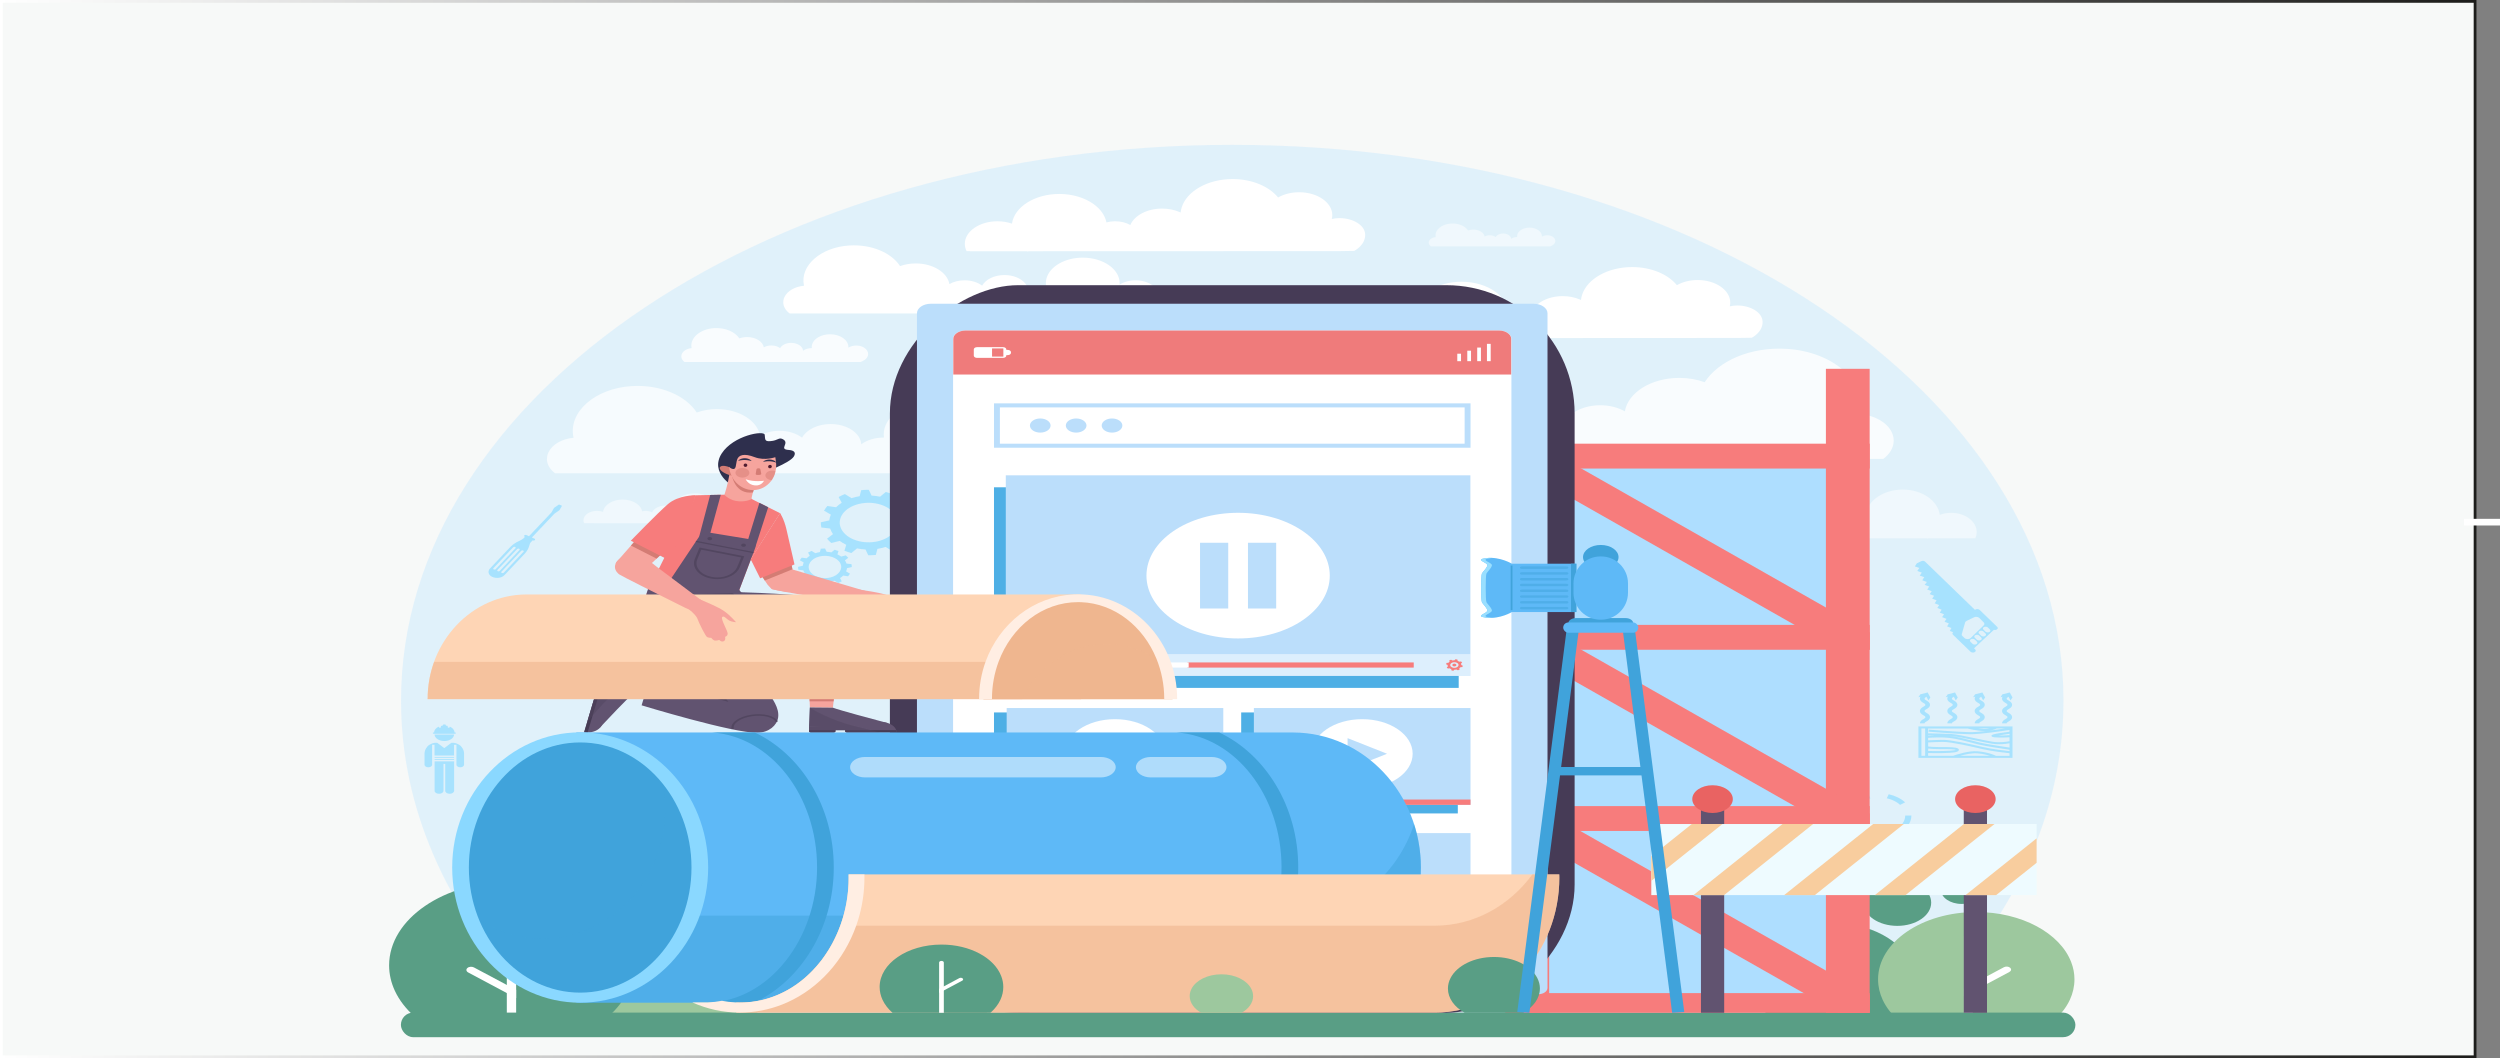<?xml version="1.0" encoding="UTF-8"?>
<svg xmlns="http://www.w3.org/2000/svg" xmlns:xlink="http://www.w3.org/1999/xlink" viewBox="0 0 902.5 382">
  <rect x="0" y="0" width="902.5" height="382" fill="#808080" stroke="none"/>
  <defs>
    <style>
      .cls-1 {
        fill: #bbdefb;
      }

      .cls-2 {
        fill: #ffeee3;
      }

      .cls-3 {
        fill: #8ad8ff;
      }

      .cls-4 {
        fill: #9dc89e;
      }

      .cls-5 {
        fill: #fff;
      }

      .cls-6 {
        fill: #40a3db;
      }

      .cls-7 {
        opacity: .4;
      }

      .cls-7, .cls-8, .cls-9, .cls-10, .cls-11, .cls-12, .cls-13, .cls-14, .cls-15 {
        fill: none;
      }

      .cls-7, .cls-10, .cls-11 {
        mix-blend-mode: multiply;
      }

      .cls-16 {
        fill: #f6a49d;
      }

      .cls-17 {
        fill: #463b54;
      }

      .cls-8 {
        opacity: .8;
      }

      .cls-18 {
        fill: #46846c;
      }

      .cls-9 {
        opacity: .7;
      }

      .cls-10, .cls-15 {
        opacity: .3;
      }

      .cls-19 {
        fill: #524660;
      }

      .cls-20 {
        fill: #fed5b5;
      }

      .cls-21 {
        fill: #2e2f4d;
      }

      .cls-11, .cls-14 {
        opacity: .5;
      }

      .cls-22 {
        fill: #5eb9f7;
      }

      .cls-23 {
        fill: #f7f9f8;
        stroke: url(#Degradado_sin_nombre_33);
        stroke-miterlimit: 10;
      }

      .cls-24 {
        fill: #aedeff;
      }

      .cls-12 {
        isolation: isolate;
      }

      .cls-25 {
        fill: #599e85;
      }

      .cls-13 {
        opacity: .6;
      }

      .cls-26 {
        fill: #ef7b7b;
      }

      .cls-27 {
        fill: #e96362;
      }

      .cls-28 {
        fill: #463b56;
      }

      .cls-29 {
        fill: #4eafe5;
      }

      .cls-30 {
        fill: #615370;
      }

      .cls-31 {
        fill: #99dfff;
      }

      .cls-32 {
        fill: #efb68f;
      }

      .cls-33 {
        fill: #eefbff;
      }

      .cls-34 {
        fill: #d47c74;
      }

      .cls-35 {
        fill: #4f1d30;
      }

      .cls-36 {
        fill: #f77c7c;
      }

      .cls-37 {
        fill: #f8cd9e;
      }

      .cls-38 {
        fill: #5f6fb2;
      }
    </style>
    <linearGradient id="Degradado_sin_nombre_33" data-name="Degradado sin nombre 33" x1="0" y1="191" x2="894" y2="191" gradientUnits="userSpaceOnUse">
      <stop offset="0" stop-color="#fff"/>
      <stop offset="1" stop-color="#1d1d1b"/>
    </linearGradient>
  </defs>
  <g class="cls-12">
    <g id="Capa_1" data-name="Capa 1">
      <rect class="cls-23" x=".5" y=".5" width="893" height="381"/>
      <rect class="cls-5" x="889.5" y="187.3" width="13" height="2.4"/>
      <g>
        <g>
          <g class="cls-11">
            <g class="cls-13">
              <path class="cls-24" d="m744.92,252.97c0,32.9-11.84,63.96-32.85,91.35-3.6,4.72-7.49,9.34-11.63,13.83-2.34,2.55-4.78,5.05-7.28,7.51H196.53c-2.5-2.46-4.94-4.97-7.28-7.51-28.21-30.58-44.48-66.62-44.48-105.19,0-110.82,134.35-200.68,300.08-200.68s300.08,89.85,300.08,200.68Z"/>
            </g>
          </g>
          <g>
            <g class="cls-8">
              <path class="cls-5" d="m683.63,159.05c0,2.55-1.43,4.86-3.75,6.6h-207.27l-1.91-.87c-1.91-.88-3.61-1.99-4.8-3.34-.79-.9-1.33-1.81-1.67-2.74-2.16-5.97,3.9-12.07,12.77-12.39,3.92-.14,7.48.84,10.14,2.5-.02-.28-.06-.55-.06-.84,0-8.24,9.65-14.92,21.56-14.92,10.45,0,19.16,5.14,21.14,11.98.27.95.42,1.94.42,2.94,0,.47-.04.94-.1,1.4h.1c4.03,0,7.66,1.18,10.22,3.07h0c.11-1.63.8-3.16,1.94-4.49,2.43-2.84,6.9-4.75,12.01-4.75,5.95,0,11.02,2.58,13.04,6.21,2.56-1.91,6.2-3.12,10.27-3.12,3.38,0,6.47.83,8.89,2.21,1.17-6.8,9.52-12.08,19.66-12.08,3.31,0,6.42.57,9.16,1.56,4.94-7.66,16.48-12.84,29.62-12.04,16.77,1.02,29.01,11.86,26.54,23.38,0,.05-.02.1-.03.15,5.33.49,9.71,3.07,11.37,6.51.48.97.73,2,.73,3.08Z"/>
            </g>
            <path class="cls-5" d="m494.05,119.41c0,.91.22,1.78.63,2.6h1.18v.04h11.34s.24,0,.24,0h8.79s.02.01.04.02c.08.05.16.1.24.14.03-.05.06-.09.08-.14,0,0,0-.02.01-.02l22.42-.02h13.53s5.52,0,5.52,0h12.15s17.38-.01,17.38-.01h.05s.03,0,.06,0c.45,0,2.9,0,3.05,0h.08l28.76-.02h6.28s0,0,0,0c.01,0,.03,0,.04,0,.12.01.72.01,1.5,0,1.83-.01,4.68-.07,4.98-.08,0,0,4.05-1.99,3.89-5.86-.14-3.35-4.42-5.78-9.12-5.78-.96,0-1.87.11-2.73.32.11-.44.18-.9.18-1.36,0-4.5-5.27-8.15-11.77-8.15-2.85,0-5.46.7-7.49,1.86-3.18-3.91-9.22-6.54-16.15-6.54-8.85,0-16.24,4.29-18.08,10.03-.2.6-.33,1.22-.4,1.86h0c-.13-.06-.26-.12-.4-.18-1.8-.77-3.91-1.22-6.19-1.22-5.34,0-9.85,2.46-11.29,5.84-1.46-.83-3.33-1.32-5.38-1.32-.07,0-.14,0-.21,0-1.02.01-2,.16-2.9.4-.5-2.52-2.15-4.78-4.58-6.53-3.07-2.21-7.39-3.58-12.16-3.58-8.77,0-15.97,4.62-16.81,10.54-1.55-.54-3.3-.84-5.15-.84-6.4,0-11.59,3.59-11.59,8.02Z"/>
            <g class="cls-14">
              <path class="cls-5" d="m210.61,187.78c0,.38.09.75.27,1.1h.5s4.78.01,4.78.01h3.81s.01,0,.02,0c.03.02.07.04.1.06.01-.02.02-.04.03-.06,0,0,0,0,0,0h9.46s1.43,0,1.43,0h4.27s2.33,0,2.33,0h5.13s7.33,0,7.33,0h.02s.01,0,.03,0c.19,0,1.22,0,1.29,0h12.17s2.65,0,2.65,0h0s.01,0,.02,0c.05,0,.3,0,.63,0,.77,0,1.98-.03,2.1-.03,0,0,1.71-.84,1.64-2.47-.06-1.41-1.87-2.44-3.85-2.44-.4,0-.79.05-1.15.13.04-.19.07-.38.07-.57,0-1.9-2.22-3.44-4.96-3.44-1.2,0-2.3.3-3.16.79-1.34-1.65-3.89-2.76-6.81-2.76-3.73,0-6.85,1.81-7.63,4.23-.08.25-.14.52-.17.78h0c-.06-.03-.11-.05-.17-.08-.76-.33-1.65-.51-2.61-.51-2.25,0-4.16,1.04-4.76,2.46-.62-.35-1.41-.56-2.27-.56-.03,0-.06,0-.09,0-.43,0-.84.07-1.22.17-.21-1.06-.91-2.02-1.93-2.75-1.3-.93-3.12-1.51-5.13-1.51-3.7,0-6.74,1.95-7.09,4.44-.65-.23-1.39-.35-2.17-.35-2.7,0-4.89,1.51-4.89,3.38Z"/>
            </g>
            <g class="cls-14">
              <path class="cls-5" d="m713.59,192.06c0,.79-.18,1.54-.5,2.25h-.94v.03h-9.03s-.19,0-.19,0h-7s-.02.01-.03.02c-.06.04-.13.09-.19.12-.02-.04-.04-.08-.06-.12,0,0,0-.01,0-.02h-17.86s-2.7-.01-2.7-.01h-8.07s-4.4,0-4.4,0h-9.68s-13.84-.01-13.84-.01h-.04s-.02,0-.05,0c-.36,0-2.31,0-2.43,0h-22.96s-5-.02-5-.02h0s-.02,0-.03,0c-.1.01-.57.01-1.19,0-1.45-.01-3.73-.06-3.97-.07,0,0-3.22-1.73-3.1-5.07.11-2.9,3.52-5,7.26-5,.76,0,1.49.1,2.18.27-.08-.38-.14-.78-.14-1.18,0-3.9,4.2-7.05,9.37-7.05,2.27,0,4.35.61,5.97,1.61,2.53-3.38,7.34-5.66,12.86-5.66,7.05,0,12.93,3.71,14.4,8.68.16.52.26,1.06.31,1.61h0c.1-.06.21-.11.31-.16,1.43-.67,3.12-1.05,4.93-1.05,4.25,0,7.85,2.13,8.99,5.05,1.16-.72,2.65-1.15,4.28-1.15.06,0,.11,0,.17,0,.82.01,1.59.14,2.31.35.4-2.18,1.71-4.14,3.65-5.65,2.45-1.91,5.88-3.1,9.69-3.1,6.98,0,12.72,4,13.39,9.12,1.24-.46,2.63-.72,4.1-.72,5.1,0,9.23,3.11,9.23,6.94Z"/>
            </g>
            <path class="cls-5" d="m348.3,88.02c0,.92.22,1.81.64,2.64h1.2v.04h11.52s.24,0,.24,0h8.93s.02.01.04.02c.08.05.16.1.24.14.03-.05.06-.1.08-.14,0,0,0-.02.01-.02l22.79-.02h13.74s5.61,0,5.61,0h12.35s17.66-.01,17.66-.01h.05s.03,0,.06,0c.46,0,2.94,0,3.1,0h.08l29.23-.02h6.38s0,0,0,0c.01,0,.03,0,.04,0,.13.01.73.01,1.52,0,1.86-.01,4.76-.07,5.06-.08,0,0,4.11-2.03,3.96-5.96-.14-3.41-4.49-5.87-9.27-5.87-.98,0-1.9.11-2.78.32.11-.45.18-.91.18-1.38,0-4.57-5.35-8.28-11.96-8.28-2.89,0-5.55.71-7.61,1.89-3.23-3.97-9.37-6.65-16.41-6.65-8.99,0-16.51,4.36-18.37,10.19-.2.61-.34,1.24-.4,1.89h0c-.13-.06-.27-.12-.4-.18-1.83-.79-3.98-1.24-6.29-1.24-5.43,0-10.01,2.5-11.47,5.93-1.49-.84-3.39-1.35-5.46-1.35-.07,0-.14,0-.21,0-1.04.01-2.03.16-2.95.41-.51-2.56-2.19-4.86-4.66-6.63-3.12-2.24-7.51-3.64-12.36-3.64-8.91,0-16.23,4.7-17.09,10.71-1.58-.54-3.35-.85-5.24-.85-6.51,0-11.78,3.65-11.78,8.15Z"/>
            <g class="cls-14">
              <path class="cls-5" d="m515.77,87.57c0,.53.3,1.01.78,1.37h43.09l.4-.18c.4-.18.75-.41,1-.69.16-.19.28-.38.35-.57.45-1.24-.81-2.51-2.66-2.58-.81-.03-1.56.17-2.11.52,0-.06.01-.12.01-.17,0-1.71-2.01-3.1-4.48-3.1-2.17,0-3.98,1.07-4.39,2.49-.06.2-.09.4-.09.61,0,.1,0,.2.02.29h-.02c-.84,0-1.59.24-2.13.64h0c-.02-.34-.17-.66-.4-.93-.5-.59-1.43-.99-2.5-.99-1.24,0-2.29.54-2.71,1.29-.53-.4-1.29-.65-2.13-.65-.7,0-1.35.17-1.85.46-.24-1.41-1.98-2.51-4.09-2.51-.69,0-1.33.12-1.9.32-1.03-1.59-3.43-2.67-6.16-2.5-3.49.21-6.03,2.46-5.52,4.86,0,.01,0,.02,0,.03-1.11.1-2.02.64-2.36,1.35-.1.2-.15.42-.15.64Z"/>
            </g>
            <g class="cls-15">
              <path class="cls-5" d="m576.91,204.52c0,.53.3,1.01.78,1.37h43.09l.4-.18c.4-.18.75-.41,1-.69.16-.19.28-.38.35-.57.45-1.24-.81-2.51-2.66-2.58-.81-.03-1.56.17-2.11.52,0-.06.01-.12.01-.17,0-1.71-2.01-3.1-4.48-3.1-2.17,0-3.98,1.07-4.39,2.49-.06.2-.09.4-.09.61,0,.1,0,.2.02.29h-.02c-.84,0-1.59.24-2.13.64h0c-.02-.34-.17-.66-.4-.93-.5-.59-1.43-.99-2.5-.99-1.24,0-2.29.54-2.71,1.29-.53-.4-1.29-.65-2.13-.65-.7,0-1.35.17-1.85.46-.24-1.41-1.98-2.51-4.09-2.51-.69,0-1.33.12-1.9.32-1.03-1.59-3.43-2.67-6.16-2.5-3.49.21-6.03,2.46-5.52,4.86,0,.01,0,.02,0,.03-1.11.1-2.02.64-2.36,1.35-.1.2-.15.42-.15.64Z"/>
            </g>
            <g class="cls-9">
              <path class="cls-5" d="m197.42,165.63c0,2.02,1.13,3.86,2.97,5.23h164.26l1.51-.69c1.52-.69,2.86-1.57,3.81-2.65.63-.71,1.06-1.43,1.32-2.17,1.71-4.73-3.09-9.56-10.12-9.82-3.1-.11-5.93.66-8.03,1.98.02-.22.05-.44.05-.66,0-6.53-7.65-11.83-17.09-11.83-8.28,0-15.18,4.08-16.75,9.49-.22.75-.33,1.53-.33,2.33,0,.38.03.75.08,1.11h-.08c-3.19,0-6.07.93-8.1,2.43h0c-.08-1.29-.63-2.51-1.53-3.55-1.92-2.25-5.47-3.76-9.52-3.76-4.71,0-8.73,2.04-10.33,4.92-2.03-1.52-4.92-2.48-8.14-2.48-2.68,0-5.13.66-7.04,1.75-.93-5.39-7.54-9.58-15.58-9.58-2.62,0-5.09.45-7.26,1.24-3.91-6.07-13.06-10.18-23.47-9.54-13.29.81-22.99,9.4-21.03,18.53,0,.04.01.08.03.12-4.22.39-7.69,2.43-9.01,5.16-.38.77-.58,1.58-.58,2.44Z"/>
            </g>
            <g class="cls-8">
              <path class="cls-5" d="m245.96,128.66c0,.78.44,1.49,1.15,2.02h63.59l.59-.27c.59-.27,1.11-.61,1.47-1.03.24-.28.41-.55.51-.84.66-1.83-1.2-3.7-3.92-3.8-1.2-.04-2.3.26-3.11.77,0-.08.02-.17.02-.26,0-2.53-2.96-4.58-6.61-4.58-3.2,0-5.88,1.58-6.48,3.67-.08.29-.13.59-.13.9,0,.15.01.29.03.43h-.03c-1.24,0-2.35.36-3.14.94h0c-.03-.5-.25-.97-.59-1.38-.75-.87-2.12-1.46-3.69-1.46-1.83,0-3.38.79-4,1.9-.79-.59-1.9-.96-3.15-.96-1.04,0-1.99.25-2.73.68-.36-2.09-2.92-3.71-6.03-3.71-1.01,0-1.97.17-2.81.48-1.51-2.35-5.06-3.94-9.09-3.7-5.14.31-8.9,3.64-8.14,7.17,0,.02,0,.03.01.05-1.63.15-2.98.94-3.49,2-.15.3-.23.61-.23.95Z"/>
            </g>
            <path class="cls-5" d="m282.75,109.08c0,1.58.88,3.01,2.32,4.08h128.05l1.18-.54c1.18-.54,2.23-1.23,2.97-2.07.49-.55.82-1.12,1.03-1.69,1.33-3.69-2.41-7.46-7.89-7.66-2.42-.09-4.62.52-6.26,1.55.01-.17.04-.34.04-.52,0-5.09-5.96-9.22-13.32-9.22-6.45,0-11.84,3.18-13.06,7.4-.17.59-.26,1.2-.26,1.82,0,.29.02.58.06.87h-.06c-2.49,0-4.73.73-6.32,1.89h0c-.07-1.01-.49-1.95-1.2-2.77-1.5-1.76-4.26-2.93-7.42-2.93-3.68,0-6.81,1.59-8.05,3.83-1.58-1.18-3.83-1.93-6.34-1.93-2.09,0-4,.51-5.49,1.37-.72-4.2-5.88-7.46-12.15-7.46-2.04,0-3.97.35-5.66.96-3.05-4.73-10.18-7.93-18.3-7.44-10.36.63-17.92,7.32-16.39,14.44,0,.03.01.06.02.09-3.29.3-6,1.89-7.03,4.02-.3.6-.45,1.24-.45,1.9Z"/>
          </g>
        </g>
        <path class="cls-5" d="m545.62,122.36v224.79c0,1.16-1.31,2.1-2.94,2.1h-194.16c-2.46,0-4.45-1.42-4.45-3.17V122.36c0-1.69,1.99-3.05,4.45-3.05h192.64c2.47,0,4.45,1.37,4.45,3.05Z"/>
        <g>
          <path class="cls-25" d="m691.07,353.54c0,2.17-.5,4.26-1.4,6.21-1.06,2.27-2.69,4.36-4.77,6.21h-47.13c-2.08-1.85-3.7-3.95-4.77-6.21-.91-1.96-1.4-4.05-1.4-6.21,0-11.26,13.31-20.39,29.74-20.39,13.79,0,25.39,6.43,28.74,15.16.66,1.67,1,3.42,1,5.23Z"/>
          <g>
            <path class="cls-4" d="m748.88,353.54c0,2.58-.59,5.07-1.67,7.41-1.27,2.7-3.2,5.2-5.69,7.41h-56.18c-2.49-2.2-4.42-4.7-5.69-7.41-1.08-2.33-1.67-4.82-1.67-7.41,0-13.42,15.87-24.3,35.45-24.3,16.44,0,30.27,7.67,34.26,18.07.78,1.99,1.19,4.07,1.19,6.23Z"/>
            <g>
              <path class="cls-5" d="m708.99,338v27.92h3.19v-27.92c0-.6-.72-1.08-1.59-1.08s-1.59.48-1.59,1.08Z"/>
              <path class="cls-5" d="m708.99,356.85v2.77l3.19-1.7,13.19-7.03c.7-.37.83-1.05.29-1.53-.54-.48-1.55-.57-2.23-.2l-11.25,6-3.19,1.69Z"/>
            </g>
          </g>
          <ellipse class="cls-25" cx="684.93" cy="325.86" rx="12.23" ry="8.38"/>
          <ellipse class="cls-25" cx="708.15" cy="321.19" rx="7.48" ry="5.13"/>
          <path class="cls-4" d="m278.89,353.27c0,2.34-.54,4.59-1.52,6.71-1.15,2.45-2.9,4.71-5.15,6.71h-50.88c-2.25-2-4-4.26-5.15-6.71-.98-2.11-1.52-4.37-1.52-6.71,0-12.16,14.37-22.01,32.11-22.01,14.89,0,27.41,6.94,31.03,16.37.71,1.8,1.08,3.69,1.08,5.64Z"/>
          <g>
            <ellipse class="cls-4" cx="230.14" cy="321.93" rx="12.77" ry="8.75"/>
            <ellipse class="cls-4" cx="210.25" cy="309.49" rx="6.01" ry="4.12"/>
          </g>
          <path class="cls-25" d="m228.82,348.49c0,3.22-.74,6.32-2.09,9.23-1.58,3.37-3.99,6.48-7.08,9.23h-70.01c-3.1-2.75-5.5-5.86-7.08-9.23-1.35-2.91-2.09-6.01-2.09-9.23,0-16.73,19.77-30.28,44.17-30.28,20.48,0,37.71,9.55,42.69,22.52.98,2.48,1.48,5.08,1.48,7.76Z"/>
          <g>
            <path class="cls-5" d="m186.33,331.03v35.91h-3.37v-35.91c0-.63.76-1.14,1.68-1.14s1.68.51,1.68,1.14Z"/>
            <path class="cls-5" d="m199.49,344l-13.16,7.01-3.37,1.79v-2.92l3.37-1.8,11.09-5.91c.74-.39,1.78-.3,2.36.2.57.51.44,1.23-.29,1.63Z"/>
            <path class="cls-5" d="m186.33,339.28v2.93l-3.37-1.79-6.46-3.45c-.72-.39-.86-1.12-.29-1.63.57-.5,1.62-.59,2.36-.2l4.39,2.34,3.37,1.79Z"/>
            <path class="cls-5" d="m186.33,357.36v2.93l-3.37-1.8-13.93-7.43c-.74-.39-.88-1.11-.3-1.61.57-.51,1.63-.6,2.36-.21l11.88,6.33,3.37,1.79Z"/>
          </g>
          <rect class="cls-25" x="144.73" y="365.55" width="604.49" height="8.87" rx="4.41" ry="4.41"/>
          <g>
            <path class="cls-25" d="m375.37,357.92c0,1.34-.31,2.63-.87,3.84-.66,1.4-1.66,2.7-2.95,3.84h-29.16c-1.29-1.14-2.29-2.44-2.95-3.84-.56-1.21-.87-2.5-.87-3.84,0-6.97,8.24-12.61,18.4-12.61,8.53,0,15.71,3.98,17.78,9.38.41,1.03.62,2.11.62,3.23Z"/>
            <g>
              <path class="cls-5" d="m357.68,350.66v14.96h-1.4v-14.96c0-.26.32-.48.7-.48s.7.21.7.48Z"/>
              <path class="cls-5" d="m363.16,356.06l-5.48,2.92-1.4.74v-1.22l1.4-.75,4.62-2.46c.31-.16.74-.12.98.08.24.21.18.51-.12.68Z"/>
            </g>
          </g>
        </g>
        <g>
          <g class="cls-8">
            <path class="cls-31" d="m304.85,198.84c.79.32,1.62.59,2.48.82l2.06-1.69c.99.21,2.01.34,3.05.4l1.01,2.09c.91,0,1.83-.04,2.74-.14l.55-2.17c.5-.08,1-.18,1.5-.3.49-.12.98-.25,1.44-.41l2.4,1.47c.8-.32,1.56-.67,2.27-1.06l-1.11-2.07c.76-.49,1.44-1.03,2.03-1.62l3.15.45c.46-.54.86-1.11,1.19-1.7l-2.47-1.41c.31-.68.5-1.38.58-2.1l3.05-.69c0-.62-.06-1.25-.2-1.88l-3.17-.38c-.11-.34-.26-.69-.43-1.03-.17-.34-.37-.67-.59-.99l2.14-1.65c-.46-.55-.98-1.07-1.55-1.56l-3.02.76c-.71-.52-1.5-.99-2.36-1.39l.65-2.16c-.79-.32-1.62-.59-2.48-.82l-2.06,1.69c-.99-.21-2.02-.34-3.06-.4l-1.01-2.09c-.91,0-1.83.04-2.74.14l-.55,2.17c-.5.08-1,.18-1.49.3-.5.12-.98.25-1.44.41l-2.4-1.47c-.81.31-1.57.67-2.27,1.06l1.11,2.07c-.76.49-1.44,1.03-2.03,1.62l-3.15-.45c-.47.54-.86,1.11-1.2,1.7l2.47,1.41c-.3.68-.5,1.38-.58,2.09l-3.05.69c0,.62.06,1.25.2,1.88l3.17.37c.11.34.26.69.43,1.03.17.34.37.67.59.99l-2.14,1.65c.46.55.98,1.07,1.55,1.56l3.02-.76c.71.52,1.5.99,2.36,1.39l-.65,2.16Zm-1.13-7.84c-1.89-3.71.98-7.79,6.4-9.09,5.42-1.3,11.37.67,13.26,4.38,1.89,3.71-.98,7.79-6.4,9.09-5.42,1.3-11.37-.67-13.26-4.39Z"/>
            <path class="cls-31" d="m290.58,207.04l-1.21.93c.26.31.55.6.87.88l1.7-.43c.4.3.85.56,1.33.78l-.37,1.22c.45.18.91.33,1.4.46l1.16-.95c.56.12,1.13.19,1.72.23l.57,1.18c.51,0,1.03-.02,1.54-.08l.31-1.22c.28-.04.56-.1.84-.17.28-.07.55-.14.81-.23l1.35.83c.45-.18.88-.38,1.28-.6l-.63-1.17c.43-.28.81-.58,1.14-.91l1.77.25c.26-.31.49-.63.67-.96l-1.39-.8c.17-.38.28-.78.33-1.18l1.72-.39c0-.35-.03-.7-.11-1.06l-1.79-.21c-.06-.19-.14-.39-.24-.58-.1-.19-.21-.38-.34-.56l1.21-.93c-.26-.31-.55-.6-.87-.88l-1.7.43c-.4-.3-.85-.56-1.33-.78l.37-1.22c-.45-.18-.91-.33-1.4-.46l-1.16.95c-.56-.12-1.14-.19-1.72-.23l-.57-1.18c-.51,0-1.03.02-1.54.08l-.31,1.22c-.28.04-.56.1-.84.17-.28.07-.55.14-.81.23l-1.35-.83c-.45.18-.88.38-1.28.6l.62,1.17c-.43.28-.81.58-1.14.91l-1.77-.25c-.26.31-.49.63-.67.96l1.39.8c-.17.38-.28.78-.33,1.18l-1.72.39c0,.35.03.71.11,1.06l1.79.21c.06.19.15.39.24.58.1.19.21.38.33.56Zm1.69-1.04c-1.07-2.09.55-4.39,3.61-5.12,3.05-.73,6.41.38,7.47,2.47,1.07,2.09-.55,4.39-3.61,5.12-3.05.73-6.41-.38-7.47-2.47Z"/>
          </g>
          <g class="cls-8">
            <path class="cls-31" d="m692.54,262.24v11.36h33.97v-11.36h-33.97Zm1.09,10.61v-9.87h1.34v9.87h-1.34Zm27.16-9.87h3.05c-1.46.21-3.47.5-5.54.75,1.56-.26,2.22-.57,2.5-.75Zm-3.37.13c-.92.13-2.13.04-3.28-.13h4.07c-.23.04-.49.08-.79.13Zm8.01,2.29c-1,.09-2.72.13-4.01.1,1.08-.19,2.57-.41,4.01-.6v.5Zm-29.37,4.83c.86.1,2.33.22,4.03.2,4.22-.05,5.52.13,5.9.27-.6.31-3.61.39-4.78.42-1.9.05-4.15,0-5.14-.02v-.87Zm0-3.86c1.39-.1,5.07-.31,7.82.04,2.73.35,5.84,1.16,8.33,1.82.72.19,1.39.37,2,.52,2.41.6,9.28,1.62,11.22,1.9v.51c-1.67-.18-6.27-.71-9.58-1.48-4.83-1.13-11.58-2.62-14.5-2.6-2.07.02-4.23.13-5.3.19v-.89Zm18.52,1.67c-.6-.15-1.27-.32-1.98-.51-2.53-.66-5.67-1.48-8.49-1.85.1,0,.21.01.3.02,1.59.09,5.41.9,8.79,1.61,2.36.5,4.6.97,5.98,1.18.87.13,1.73.18,2.53.18,1.57,0,2.93-.19,3.73-.34v1.54c-2.17-.32-8.62-1.28-10.85-1.84Zm-18.52-2.42v-.17c.52,0,1.38.03,2.36.05-.98.03-1.81.08-2.36.12Zm11.6,7.23c1.79-.51,4.29-1.07,6.19-.89,2.04.19,3.54.57,4.53.89h-10.72Zm12.85,0c-.32-.17-2.41-1.24-6.51-1.63-3.3-.31-7.89,1.25-8.92,1.63h-9.02v-1c.68.02,1.9.04,3.2.04.66,0,1.34,0,1.99-.02,3.56-.09,5.9-.22,5.9-1.19,0-.12-.05-.29-.29-.45-.65-.44-2.56-.59-6.78-.54-1.73.02-3.23-.12-4.01-.21v-1.46c1.02-.06,3.21-.17,5.31-.19,3.04-.04,11.39,1.92,14.13,2.56,3.55.83,8.38,1.37,9.93,1.53v.94h-4.92Zm-10.27-9.87c.35.09,3.63.93,6.22.93.16,0,.31,0,.46-.01-2.23.25-4.4.43-5.89.41-4.16-.06-14.59-.9-14.69-.91l-.13.74c.43.03,10.58.85,14.79.92.09,0,.18,0,.28,0,3.68,0,10.6-1.02,13.59-1.46.21-.03.39-.06.55-.08v.63c-6.58.83-6.53,1.18-6.49,1.51.02.13.12.24.28.33.39.2,1.7.27,3.09.27,1.15,0,2.36-.05,3.12-.11v1.43c-.94.18-3.48.59-6.02.2-1.34-.21-3.55-.67-5.9-1.17-3.59-.76-7.31-1.54-9.01-1.64-2.27-.13-6.88-.23-8.44-.25v-1.73h14.18Z"/>
            <path class="cls-31" d="m693.1,252.21c0,.83.74,1.25,1.28,1.56.5.28.67.41.67.67s-.17.39-.67.67c-.54.31-1.28.73-1.28,1.56s.74,1.25,1.28,1.56c.5.28.67.41.67.67s-.17.39-.67.67c-.54.31-1.28.73-1.28,1.56h1.68c0-.26.17-.39.67-.67.54-.31,1.28-.73,1.28-1.56s-.74-1.25-1.28-1.56c-.5-.28-.67-.41-.67-.67s.17-.39.67-.67c.54-.31,1.28-.73,1.28-1.56s-.74-1.25-1.28-1.56c-.5-.29-.67-.41-.67-.67s.17-.39.67-.67h0s.71,1.31.71,1.31l.71-1.06-.98-1.81-2.65.67-.71,1.06.78-.2c-.13.2-.22.42-.22.7Z"/>
            <path class="cls-31" d="m702.98,252.21c0,.83.74,1.25,1.28,1.56.5.28.67.41.67.67s-.17.39-.67.67c-.54.31-1.28.73-1.28,1.56s.74,1.25,1.28,1.56c.5.28.67.41.67.67s-.17.39-.67.67c-.54.31-1.28.73-1.28,1.56h1.68c0-.26.17-.39.67-.67.54-.31,1.28-.73,1.28-1.56s-.74-1.25-1.28-1.56c-.5-.28-.67-.41-.67-.67s.17-.39.67-.67c.54-.31,1.28-.73,1.28-1.56s-.74-1.25-1.28-1.56c-.5-.29-.67-.41-.67-.67s.17-.39.67-.67h0s.71,1.31.71,1.31l.71-1.06-.98-1.81-2.65.67-.71,1.06.78-.2c-.13.2-.22.42-.22.7Z"/>
            <path class="cls-31" d="m712.86,252.21c0,.83.74,1.25,1.28,1.56.5.28.67.41.67.67s-.17.39-.67.67c-.54.31-1.28.73-1.28,1.56s.74,1.25,1.28,1.56c.5.28.67.41.67.67s-.17.39-.67.67c-.54.31-1.28.73-1.28,1.56h1.68c0-.26.17-.39.67-.67.54-.31,1.28-.73,1.28-1.56s-.74-1.25-1.28-1.56c-.5-.28-.67-.41-.67-.67s.17-.39.67-.67c.54-.31,1.28-.73,1.28-1.56s-.74-1.25-1.28-1.56c-.5-.29-.67-.41-.67-.67s.17-.39.67-.67h0s.71,1.31.71,1.31l.71-1.06-.98-1.81-2.65.67-.71,1.06.78-.2c-.13.2-.22.42-.22.7Z"/>
            <path class="cls-31" d="m722.74,252.21c0,.83.74,1.25,1.28,1.56.5.28.67.41.67.67s-.17.39-.67.67c-.54.31-1.28.73-1.28,1.56s.74,1.25,1.28,1.56c.5.28.67.41.67.67s-.17.39-.67.67c-.54.31-1.28.73-1.28,1.56h1.68c0-.26.17-.39.67-.67.54-.31,1.28-.73,1.28-1.56s-.74-1.25-1.28-1.56c-.5-.28-.67-.41-.67-.67s.17-.39.67-.67c.54-.31,1.28-.73,1.28-1.56s-.74-1.25-1.28-1.56c-.5-.29-.67-.41-.67-.67s.17-.39.67-.67h0s.71,1.31.71,1.31l.71-1.06-.98-1.81-2.65.67-.71,1.06.78-.2c-.13.2-.22.42-.22.7Z"/>
          </g>
          <g class="cls-8">
            <path class="cls-31" d="m191.11,196.87c.07-.3.19-.62.35-.93l.83-.88.04.02c.26.11.6.06.76-.11h0c.17-.18.09-.41-.16-.52l-.92-.41.56-.59,7.55-7.99,1.82-1.26h0s0,0,0,0l.95-1.61h0s0,0,0,0l-.05-.02h0s-1.04-.46-1.04-.46h0s-1.79,1.23-1.79,1.23l-.93,1.65-8.11,8.58-.92-.41c-.26-.11-.6-.06-.76.11-.17.18-.09.41.16.52l.04.02-.55.58c-.5.39-1.08.71-1.62.94-1.29.58-2.36,1.36-3.2,2.24l-7.23,7.65c-.94.99-.64,2.35.78,3.02,1.47.7,3.47.42,4.43-.6l7.34-7.77c.86-.91,1.4-1.94,1.67-3.01Zm-5.03,1.04l-7.14,7.56c-.15.16-.45.2-.67.1-.23-.1-.29-.31-.14-.46l7.14-7.56c.15-.15.45-.2.67-.1.23.1.29.31.15.46t0,0Zm1.45.64l-7.14,7.56c-.15.16-.45.2-.67.1-.23-.1-.29-.31-.14-.46l7.14-7.56c.15-.15.45-.2.67-.1.23.1.29.31.15.46t0,0Zm1.45.64l-7.14,7.56c-.15.16-.45.2-.67.1-.23-.1-.29-.31-.14-.46l7.14-7.56c.15-.15.45-.2.67-.1.23.1.29.31.15.46t0,0Z"/>
          </g>
          <g class="cls-8">
            <path class="cls-31" d="m160.4,267.52c1.91,0,3.47-1.04,3.53-2.35h-7.06c.06,1.3,1.62,2.35,3.53,2.35Z"/>
            <path class="cls-31" d="m156.6,264.9h7.59c.1,0,.2-.03.26-.07.07-.05.11-.11.11-.18,0-.14-.17-.26-.37-.26h-.11c-.02-.88-.7-1.66-1.72-2.1v.18c0,.14-.17.25-.37.25s-.37-.11-.37-.25v-.32s0-.06.03-.09c-.22-.05-.45-.09-.69-.12v-.18c0-.12-.14-.22-.32-.22h-.49c-.17,0-.32.1-.32.22v.18c-.24.02-.47.07-.69.12.02.03.03.06.03.09v.32c0,.14-.17.25-.37.25s-.37-.11-.37-.25v-.18c-1.02.44-1.7,1.21-1.72,2.1h-.11c-.1,0-.2.03-.26.08-.07.05-.11.11-.11.18,0,.14.17.26.37.26Z"/>
            <rect class="cls-31" x="156.88" y="273.26" width="7.05" height=".29"/>
            <rect class="cls-31" x="156.88" y="274.05" width="7.05" height=".29"/>
            <path class="cls-31" d="m156.88,285.46c0,.61.72,1.1,1.61,1.1.44,0,.85-.12,1.14-.32.29-.2.47-.48.47-.78v-9.68h.62v9.68c0,.61.72,1.1,1.61,1.1s1.61-.49,1.61-1.1v-10.61h-7.05v10.61Z"/>
            <path class="cls-31" d="m167.54,271.97c-.04-.66-.23-1.27-.55-1.81-.3-.51-.69-.97-1.21-1.29-.57-.35-1.21-.62-1.86-.69v-.02h-.99s-2.54,1.91-2.54,1.91l-2.54-1.91h-.98s0,0,0,0v.02c-.65.07-1.29.33-1.86.69-.52.32-.91.78-1.21,1.29-.32.54-.51,1.15-.55,1.81v4.08c0,.52.62.95,1.38.95.38,0,.72-.11.97-.28.25-.17.4-.41.4-.67v-4.01h0v-3.17h.86v2.14h0v1.74h7.05v-3.88h.86v3.17h0v4.01c0,.52.62.95,1.38.95.38,0,.73-.11.97-.28.25-.17.4-.41.4-.67v-4.08h0Z"/>
          </g>
          <g class="cls-8">
            <path class="cls-31" d="m713.2,220.02h0s0,0,0,0l-.25.13h0s-18-17.41-18-17.41c-.31-.3-.92-.37-1.37-.16l-1.59.77h0s0,0,0,0l-.74,1.12,1.63.56h0s0,0,0,0l-.75,1.1,1.63.58-.73,1.09,1.62.56h0s0,0,0,0l-.71,1.11,1.63.62v.02s.01,0,.01,0l-.77,1.05,1.64.57v.02s-.72,1.06-.72,1.06l1.63.64h0s-.75,1.03-.75,1.03l1.61.6-.72,1.03,1.6.62-.68,1.06,1.6.66-.65,1.02,1.53.62.02.04-.66,1.04,1.53.59-.7,1.02,1.58.64-.69,1.04,1.55.58-.62,1.1,1.5.55v.02s.02.02.02.02l-.55,1.03,1.22.49c-.33.24-.37.61-.08.89l6.35,6.14c.33.32.98.4,1.44.17.47-.23.58-.67.25-.99l-.43-.41,7.14-6.66h0c.32.09.69.07.99-.08.47-.23.58-.67.25-.99l-6.35-6.14c-.33-.32-.98-.4-1.44-.17Zm.46,11.61c.31.3.21.72-.23.93-.44.21-1.04.14-1.35-.16l-.76-.74c-.31-.3-.21-.72.23-.93.22-.11.48-.14.73-.11.25.03.47.12.63.27l.76.74Zm1.57-1.46c.31.3.21.72-.23.93-.44.21-1.04.14-1.35-.16l-.76-.74c-.31-.3-.21-.72.23-.93.22-.11.48-.14.73-.11.24.03.47.12.63.27l.76.74Zm1.55-1.47c.31.3.21.72-.23.93-.44.21-1.04.14-1.35-.16l-.76-.74c-.31-.3-.21-.72.23-.93.22-.11.48-.14.73-.11.25.03.47.12.63.27l.76.74Zm1.57-1.45c.31.3.21.72-.23.93s-1.04.14-1.35-.16l-.76-.74c-.31-.3-.21-.72.23-.93.22-.11.48-.14.73-.11.25.03.47.12.63.27l.76.74Zm-2.23-2.55c.32.32.32.75-.02,1.07l-4.7,4.56c-.54.52-1.65.52-2.2,0l-.75-.7c-.22-.21-.31-.47-.24-.72l1.19-4.18c.07-.24.26-.45.55-.59l2.66-1.29c.62-.3,1.48-.2,1.91.23l1.59,1.6Z"/>
          </g>
          <g class="cls-8">
            <path class="cls-31" d="m678.2,302.52h0c-1.24,0-2.47-.13-3.64-.39l.69-1.46c.95.21,1.94.32,2.95.32h0c1.01,0,2.01-.11,2.96-.32l.69,1.46c-1.18.26-2.41.4-3.66.4Zm-9.55-3.33c-1.48-1.39-2.26-3.03-2.27-4.76h2.24c0,1.39.64,2.73,1.84,3.85l-1.81.91Zm19.11-.01l-1.81-.9c1.19-1.13,1.82-2.46,1.82-3.86l2.24-.03v.03c0,1.72-.78,3.37-2.25,4.76Zm-17.32-8.6l-1.82-.9c1.45-1.38,3.55-2.43,5.89-2.95l.7,1.46c-1.9.43-3.6,1.28-4.78,2.39Zm15.49-.03c-1.19-1.11-2.89-1.95-4.8-2.37l.69-1.46c2.35.52,4.45,1.56,5.92,2.93l-1.81.91Z"/>
          </g>
        </g>
        <g>
          <rect class="cls-24" x="554.56" y="161.25" width="111.45" height="199.7"/>
          <g>
            <g>
              <rect class="cls-36" x="543.45" y="133.14" width="15.8" height="232.48"/>
              <rect class="cls-36" x="659.15" y="133.14" width="15.8" height="232.48"/>
            </g>
            <rect class="cls-36" x="543.45" y="358.51" width="131.51" height="7.11"/>
            <rect class="cls-36" x="543.45" y="291" width="131.51" height="8.98"/>
            <polygon class="cls-36" points="674.96 359.35 674.96 365.61 663.64 365.61 559.26 306.31 548.13 299.98 543.45 297.33 543.45 284.63 554.67 291 559.26 293.61 570.48 299.98 659.15 350.37 674.96 359.35"/>
            <polygon class="cls-36" points="674.96 293.71 674.96 299.98 663.64 299.98 659.15 297.43 647.84 291 559.26 240.67 548.5 234.56 543.45 231.69 543.45 225.58 555.05 225.58 570.86 234.56 670.19 291 674.96 293.71"/>
            <rect class="cls-36" x="543.45" y="225.58" width="131.51" height="8.98"/>
            <g>
              <polygon class="cls-36" points="674.96 228.29 674.96 234.56 663.64 234.56 659.15 232.01 647.84 225.58 559.26 175.26 548.5 169.15 543.45 166.28 543.45 160.17 555.05 160.17 570.86 169.15 670.19 225.58 674.96 228.29"/>
              <rect class="cls-36" x="543.45" y="160.17" width="131.51" height="8.98"/>
            </g>
          </g>
        </g>
        <g>
          <rect class="cls-28" x="313.51" y="110.69" width="262.66" height="247.19" rx="46.32" ry="46.32" transform="translate(679.13 -210.56) rotate(90)"/>
          <path class="cls-1" d="m558.65,113.1v243.53c0,1.26-1.49,2.28-3.33,2.28h-219.28c-2.78,0-5.02-1.54-5.02-3.44V113.1c0-1.9,2.24-3.45,5.03-3.45h217.57c2.78,0,5.03,1.55,5.03,3.45Z"/>
        </g>
        <path class="cls-5" d="m544.71,120.52c-.81-.73-2.09-1.21-3.55-1.21h-192.64c-1.45,0-2.72.47-3.54,1.19-.58.51-.92,1.16-.92,1.86v223.71c0,.74.35,1.42.96,1.96.81.74,2.07,1.21,3.5,1.21h194.16c1.17,0,2.18-.49,2.65-1.19.18-.27.29-.58.29-.91V122.36c0-.69-.33-1.33-.9-1.84Z"/>
        <g>
          <path class="cls-26" d="m545.54,122.36v12.84h-201.4v-12.84c0-.7.34-1.35.92-1.86.82-.72,2.09-1.19,3.54-1.19h192.5c1.45,0,2.73.47,3.55,1.21.57.51.9,1.15.9,1.84Z"/>
          <g>
            <g>
              <rect class="cls-5" x="529.69" y="126.6" width="1.35" height="3.78"/>
              <rect class="cls-5" x="526.08" y="127.69" width="1.35" height="2.7"/>
              <rect class="cls-5" x="533.27" y="125.47" width="1.35" height="4.91"/>
              <rect class="cls-5" x="536.79" y="124.13" width="1.35" height="6.25"/>
            </g>
            <path class="cls-5" d="m363.77,128.2h-8.23c-.66,0-1.19-.36-1.19-.81v-.27c0-.45.53-.81,1.19-.81h8.23c.66,0,1.19.36,1.19.81v.27c0,.45-.53.81-1.19.81Z"/>
            <path class="cls-5" d="m362.09,129.2h-9.36c-.66,0-1.19-.36-1.19-.81v-2.26c0-.45.53-.81,1.19-.81h9.36c.66,0,1.19.36,1.19.81v2.26c0,.45-.53.81-1.19.81Z"/>
            <rect class="cls-26" x="358.13" y="125.78" width="4.08" height="2.95"/>
          </g>
        </g>
        <g>
          <g>
            <g>
              <rect class="cls-5" x="359.89" y="146.34" width="169.9" height="14.56"/>
              <path class="cls-1" d="m530.86,161.63h-172.03v-16.02h172.03v16.02Zm-169.9-1.46h167.77v-13.1h-167.77v13.1Z"/>
            </g>
            <g>
              <ellipse class="cls-1" cx="375.53" cy="153.62" rx="3.73" ry="2.55"/>
              <ellipse class="cls-1" cx="388.49" cy="153.62" rx="3.73" ry="2.55"/>
              <ellipse class="cls-1" cx="401.44" cy="153.62" rx="3.73" ry="2.55"/>
            </g>
          </g>
          <g>
            <polygon class="cls-29" points="526.55 240.45 526.55 175.91 358.83 175.91 358.83 248.33 358.9 248.33 526.55 248.33 526.59 248.33 526.59 240.45 526.55 240.45"/>
            <g>
              <rect class="cls-1" x="363.09" y="171.59" width="167.72" height="72.41"/>
              <g>
                <ellipse class="cls-5" cx="446.96" cy="207.8" rx="33.09" ry="22.68"/>
                <g>
                  <rect class="cls-1" x="433.21" y="195.94" width="10.18" height="23.73"/>
                  <rect class="cls-1" x="450.52" y="195.94" width="10.18" height="23.73"/>
                </g>
              </g>
              <g class="cls-14">
                <rect class="cls-5" x="363.16" y="236.13" width="167.69" height="7.87"/>
              </g>
              <g>
                <rect class="cls-36" x="428.61" y="239.14" width="81.75" height="1.86"/>
                <rect class="cls-5" x="383.66" y="239.14" width="45.45" height="1.86"/>
              </g>
              <g>
                <path class="cls-36" d="m366.36,238.01l4.79,1.9c.18.07.18.25,0,.32l-4.79,1.9c-.18.07-.4-.02-.4-.16v-3.79c0-.14.22-.23.4-.16Z"/>
                <g>
                  <path class="cls-36" d="m527.49,239.82c-.02-.09-.05-.17-.08-.26l.42-.35c-.1-.16-.23-.3-.38-.43l-.64.09c-.18-.12-.39-.23-.61-.31l-.06-.45c-.23-.06-.47-.1-.71-.12l-.36.37c-.13,0-.25,0-.38.02-.13.01-.25.03-.37.06l-.51-.29c-.23.07-.44.16-.63.26l.13.44c-.18.12-.34.27-.45.42l-.65.04c-.09.16-.15.32-.18.49l.55.25c0,.09,0,.17.03.26.02.09.05.17.09.26l-.42.35c.1.16.23.3.38.43l.64-.09c.18.12.39.23.61.31l.06.45c.23.06.47.1.71.12l.36-.37c.13,0,.25,0,.38-.02.13-.01.25-.03.37-.06l.51.29c.23-.07.44-.16.63-.26l-.13-.44c.18-.12.33-.27.45-.42l.65-.04c.09-.16.15-.32.18-.49l-.55-.25c0-.09,0-.17-.03-.26Zm-2.24,1.27c-.82.08-1.58-.3-1.7-.86-.12-.56.44-1.08,1.26-1.17.82-.08,1.58.3,1.7.86s-.44,1.08-1.26,1.17Z"/>
                  <path class="cls-36" d="m525.75,240c.06.27-.22.53-.62.57-.4.04-.77-.15-.83-.42-.06-.27.22-.53.62-.57.4-.04.77.15.83.42Z"/>
                </g>
              </g>
            </g>
          </g>
          <g>
            <rect class="cls-29" x="358.83" y="336.81" width="56.93" height="1.99"/>
            <rect class="cls-36" x="397.52" y="336.81" width="45.53" height="1.99"/>
          </g>
          <g>
            <rect class="cls-29" x="358.83" y="257.19" width="78.2" height="36.46"/>
            <rect class="cls-29" x="448.07" y="257.19" width="78.2" height="36.46"/>
            <rect class="cls-29" x="358.83" y="302.35" width="78.2" height="36.46"/>
            <rect class="cls-29" x="448.07" y="302.35" width="78.2" height="36.46"/>
            <g>
              <g>
                <rect class="cls-1" x="363.41" y="300.75" width="78.2" height="34.95"/>
                <g>
                  <ellipse class="cls-5" cx="402.51" cy="317.26" rx="18.22" ry="12.49"/>
                  <polygon class="cls-1" points="397.24 311.62 411.48 317.26 397.24 322.9 397.24 311.62"/>
                </g>
              </g>
              <g>
                <rect class="cls-36" x="363.41" y="333.78" width="78.2" height="1.92"/>
                <rect class="cls-5" x="363.41" y="333.78" width="22.37" height="1.92"/>
              </g>
            </g>
            <g>
              <g>
                <rect class="cls-1" x="363.41" y="255.6" width="78.2" height="34.95"/>
                <g>
                  <ellipse class="cls-5" cx="402.51" cy="272.11" rx="18.22" ry="12.49"/>
                  <polygon class="cls-1" points="397.24 266.47 411.48 272.11 397.24 277.75 397.24 266.47"/>
                </g>
              </g>
              <g>
                <rect class="cls-36" x="363.41" y="288.63" width="78.2" height="1.92"/>
                <rect class="cls-5" x="363.41" y="288.63" width="70.6" height="1.92"/>
              </g>
            </g>
            <g>
              <g>
                <rect class="cls-1" x="452.65" y="300.75" width="78.2" height="34.95"/>
                <g>
                  <ellipse class="cls-5" cx="491.75" cy="317.26" rx="18.22" ry="12.49"/>
                  <polygon class="cls-1" points="486.48 311.62 500.72 317.26 486.48 322.9 486.48 311.62"/>
                </g>
              </g>
              <g>
                <rect class="cls-36" x="452.65" y="333.78" width="78.2" height="1.92"/>
                <rect class="cls-5" x="452.65" y="333.78" width="54.52" height="1.92"/>
              </g>
            </g>
            <g>
              <g>
                <rect class="cls-1" x="452.65" y="255.6" width="78.2" height="34.94"/>
                <g>
                  <ellipse class="cls-5" cx="491.75" cy="272.11" rx="18.22" ry="12.49"/>
                  <polygon class="cls-1" points="486.48 266.47 500.72 272.11 486.48 277.75 486.48 266.47"/>
                </g>
              </g>
              <g>
                <rect class="cls-36" x="452.65" y="288.63" width="78.2" height="1.92"/>
                <rect class="cls-5" x="452.65" y="288.63" width="34.67" height="1.92"/>
              </g>
            </g>
          </g>
        </g>
        <g>
          <g>
            <g>
              <path class="cls-21" d="m262.75,174.12c.56.47.96.72.96.72,0,0,.55-.17,1.47-.47.17-.06.35-.11.54-.18.92-.3,2.12-.7,3.47-1.17.16-.06.32-.11.48-.17.05-.02.1-.03.15-.05,1.17-.41,2.44-.86,3.74-1.34.41-.15.83-.31,1.25-.47,1.83-.7,3.68-1.45,5.35-2.2,3.12-1.39,5.64-2.81,6.38-3.94.93-1.44.17-2.3-1.81-2.42-3.84-.24.62-2.48-2.15-3.9-1.48-.76-1.64.51-4.47.72-2.08.16-1.86-.56-2.04-2.28-.17-1.72-11.29.19-15.52,6.71-.56.86-.92,1.69-1.1,2.48-.11.42-.17.83-.2,1.22-.18,3.2,2.14,5.62,3.5,6.76Z"/>
              <path class="cls-16" d="m273.72,185.07s-.04.03-.07.05c-1.59.96-5.01,2.23-10.81.28-1.99-.66-3.43-1.48-4.46-2.27-1.26-.96-.79-2.45.9-2.97.05-.02.09-.03.14-.05.8-.22,1.48-.54,1.79-.93.25-.32.64-1.54,1.03-2.97.18-.66.36-1.37.51-2.06.21-.88.37-1.73.48-2.39.02-.09.03-.19.05-.29.06-.45.14-1.03.19-1.45,0,0,0,0,0,0,.05-.33.08-.57.08-.57l1.97,1.05,1.32.7,1.72.91.34.18,2.22,1.18h0s1.69.91,1.69.91c0,0-.02.06-.06.18-.01.05-.03.11-.05.17-.01.05-.03.1-.05.16-.03.1-.06.21-.1.33v.04c-.04.1-.08.21-.11.33-.04.13-.08.27-.13.41-.05.19-.11.38-.17.59-.03.1-.06.19-.08.29,0,0,0,.01,0,.02-.03.09-.06.18-.08.27-.06.2-.11.39-.17.58-.06.21-.12.42-.16.61-.16.62-.26,1.1-.29,1.25-.19.93,1.03,1.88,2.26,2.59.25.14.45.31.6.48.68.75.52,1.75-.5,2.37Z"/>
              <path class="cls-34" d="m266.69,171.53c-.54.58-2.5.4-4.37-.41-1.87-.8-2.85-1.87-2.4-2.5.6-.84,2.5-.4,4.37.41,1.87.8,2.95,1.92,2.4,2.5Z"/>
              <path class="cls-34" d="m272.81,174.39s-.57,1.86-.99,3.37c-.71.08-1.46.12-2.19,0-5.28-.9-5.72-7.75-5.72-7.75l8.9,4.38Z"/>
              <path class="cls-16" d="m263.18,167.27c0,.21-.01.42,0,.63.11,4.99,4.01,9.02,8.7,9.02,2.63,0,4.96-1.28,6.48-3.27.08-.1.15-.21.23-.31.06-.09.13-.19.19-.29.21-.33.4-.67.56-1.03.11-.24.21-.48.3-.73.1-.28.19-.58.27-.87.2-.8.3-1.65.29-2.53,0-.19-.01-.4-.03-.62,0-.09-.01-.19-.02-.28,0-.06-.01-.12-.02-.19,0-.01,0-.03,0-.04-.09-.94-.28-2-.51-2.66-.28.14-2.05-.15-4.01-.53-3.61-.71-7.58-1.41-10.09.51-1.07.82-1.94,3-2.32,3.2Z"/>
              <path class="cls-34" d="m273.51,171.46l.61-.02c.41-.01.74-.22.69-.43l-.33-1.65c-.04-.19-.34-.33-.7-.31h0c-.36.01-.66.17-.69.36l-.29,1.67c-.04.22.29.4.7.39Z"/>
              <path class="cls-35" d="m268.44,167.93c-.01.34.28.62.65.63.37,0,.68-.26.69-.6.01-.34-.28-.62-.65-.63-.37,0-.68.26-.69.6Z"/>
              <path class="cls-21" d="m271.33,166.45s-.03-.06-.11-.16c-.08-.1-.22-.22-.42-.35-.1-.07-.22-.13-.35-.19-.13-.06-.28-.12-.44-.17-.16-.04-.34-.09-.52-.12-.18-.03-.37-.04-.56-.05-.19,0-.38.01-.57.03-.18.02-.36.06-.52.1-.16.05-.31.1-.45.15-.14.05-.25.12-.36.18-.11.06-.2.11-.27.18-.07.06-.13.11-.18.15-.09.09-.14.14-.14.14,0,0,.09,0,.24-.04.07-.01.16-.03.26-.05.1-.02.21-.04.33-.05.12-.02.24-.05.37-.06.13-.01.27-.03.41-.05.14,0,.28-.02.42-.03.14,0,.29-.02.43,0,.14,0,.29,0,.43.02.14,0,.28.03.42.04.14.02.27.04.4.06.13.02.25.05.37.07.23.05.43.1.57.13.15.04.23.06.23.06Z"/>
              <path class="cls-35" d="m277.29,168.39c-.04.34.22.63.59.66.37.02.7-.23.75-.57.04-.34-.22-.63-.59-.66-.37-.02-.7.23-.75.57Z"/>
              <path class="cls-21" d="m280.31,167.04s-.02-.06-.1-.16c-.07-.1-.2-.23-.38-.37-.09-.07-.21-.14-.33-.21-.13-.07-.27-.13-.43-.19-.16-.05-.33-.11-.51-.14-.18-.04-.37-.06-.56-.07-.19-.02-.38,0-.57,0-.19.02-.36.05-.53.08-.17.04-.32.09-.46.13-.14.05-.26.11-.37.16-.11.05-.21.11-.28.16-.08.05-.14.1-.19.14-.1.08-.15.13-.15.13,0,0,.1,0,.25-.02.08,0,.17-.02.26-.04.1-.02.21-.03.33-.04.12-.01.24-.04.38-.05.13,0,.27-.02.41-.03.14,0,.28,0,.43-.01.14.01.29,0,.43.01.14,0,.29.02.43.04.14.01.28.04.42.06.13.03.27.05.39.08.13.03.25.06.36.09.23.06.42.12.56.16.14.04.22.07.22.07Z"/>
              <g class="cls-14">
                <path class="cls-34" d="m265.52,170.45c-.18.95.8,1.82,2.18,1.95,1.38.12,2.64-.55,2.81-1.5.18-.95-.8-1.82-2.18-1.95-1.38-.12-2.64.55-2.81,1.5Z"/>
              </g>
              <g class="cls-14">
                <path class="cls-34" d="m276.32,171.39c-.18.95.8,1.82,2.18,1.95.03,0,.06,0,.08,0,.06-.09.13-.19.19-.29.21-.33.4-.67.56-1.03.11-.24.21-.48.3-.73.12-.4.21-.82.26-1.25-.23-.08-.49-.13-.76-.15-1.38-.12-2.64.55-2.81,1.51Z"/>
              </g>
              <path class="cls-5" d="m275.79,173.55s-3.38.56-6.6-.53c0,0,.92,2.02,3.37,2.22,2.44.19,3.24-1.69,3.24-1.69Z"/>
              <path class="cls-21" d="m261.8,166.2s.85,2.51,2.48,3.04,1.27-1.6,1.81-3.3c.54-1.7,2.53-2.39,6.32-.92,3.79,1.46,7.67-.05,7.67-.05,0,0,1.39-3.1,1.32-3.15-.07-.04-11.73-1.4-11.86-1.4,0,0-.02,0-.05,0-4.15.36-7.35,2.69-7.67,5.55l-.03.23Z"/>
            </g>
            <polygon class="cls-16" points="269.36 254.79 266.96 262.92 236.26 252.6 230.62 251.12 228.35 250.52 227.24 250.23 229.88 245.22 229.94 245.12 230.05 245.14 230.05 245.14 230.07 245.15 232.6 245.62 238.38 246.7 269.36 254.79"/>
            <g>
              <path class="cls-30" d="m218.63,249.98l-2.65-.37c-.38-.05-.62-.31-.55-.57l1.63-5.45c.08-.26.45-.43.83-.38l2.65.37-1.91,6.4Z"/>
              <polygon class="cls-30" points="217.45 258.17 214.11 257.7 216.99 248.06 220.33 248.53 217.45 258.17"/>
              <path class="cls-30" d="m210.87,264.36l3.58-12c.08-.26.45-.43.83-.38l4.72.66-2.62,8.77c-.08.27-.2.53-.35.77-.03.04-.05.07-.08.11-.44.63-1.12,1.16-1.94,1.53-.85.38-1.85.61-2.9.62-.41,0-.83-.01-1.25-.07Z"/>
              <path class="cls-30" d="m216.51,262.72l.07-4.68.04-2.73.05-3.14v-.49s.89-1.85.89-1.85l.75-1.58,2.22-4.67,9.53,1.54-1.78,5.58c-1.75,1.35-9.22,9.29-11.26,11.47-.33.35-.52.55-.52.55Z"/>
            </g>
            <path class="cls-17" d="m218.43,243.29l-.54-.08c-.38-.05-.75.12-.83.38l-1.63,5.45c-.08.26.17.52.55.57l.52.07-.71,2.37-.52-.07c-.38-.05-.75.12-.83.38l-3.58,12c.42.06.84.08,1.26.08l6.31-21.15Z"/>
            <g class="cls-14">
              <path class="cls-19" d="m212.04,260.43l2.41-8.07c.08-.26.45-.43.83-.38l.52.07.71-2.37-.52-.07c-.38-.05-.62-.31-.55-.57l1.63-5.45c.08-.26.45-.43.83-.38l2.65.37,9.53,1.54s-5.7,2.65-10.79,7.41c-.07.07-.14.13-.21.2-.84.8-1.67,1.66-2.45,2.57-.66.78-4.59,5.12-4.59,5.12Z"/>
            </g>
            <g>
              <polygon class="cls-38" points="260.52 228.32 257.28 217.34 258.17 217.21 261.42 228.2 260.52 228.32"/>
              <polygon class="cls-38" points="260.74 226.7 260.14 226.23 262.62 224.71 261.44 217.25 262.35 217.18 263.58 224.96 260.74 226.7"/>
              <path class="cls-38" d="m237.94,225.99l-.33-.58c.28-.07,6.76-1.88,6.87-8.01h.91c-.13,6.58-7.38,8.57-7.46,8.59Z"/>
              <path class="cls-38" d="m267.92,217.11c-.46,0-.94-.02-1.43-.07l.13-.62c4.76.48,8.35-1.92,8.38-1.94l.64.44c-.14.1-3.25,2.19-7.73,2.19Z"/>
            </g>
            <path class="cls-18" d="m236.24,226.86l-.49-.51.25.25-.25-.25s3.99-1.9,4.46-6.96l.89.04c-.5,5.39-4.68,7.35-4.85,7.43Z"/>
            <polygon class="cls-16" points="303.86 226.09 301.38 249.06 300.93 253.17 300.68 255.47 292.36 255.39 292.28 253.17 292.14 249.06 291.4 228.06 303.86 226.09"/>
            <polygon class="cls-34" points="301.38 249.06 300.93 253.17 292.28 253.17 292.14 249.06 301.38 249.06"/>
            <polygon class="cls-34" points="238.38 246.7 236.26 252.6 230.62 251.12 232.6 245.62 238.38 246.7"/>
            <path class="cls-30" d="m305.3,231.57c-.02,8.84-.2,19.7-.2,19.7l-15.46-.1-.62-23.82-26.86.93,14.43,20.85c2.31,2.97,4.8,6.52,4.32,9.87-.42,2.86-3.31,5.42-7.43,5.52-8.65.23-41.86-9.9-41.86-9.9l3.36-11.06,18.02,4.26s-15.77-17.32-17.67-20.49c-.84-1.39-1.44-2.67-1.88-3.82,0-.01-.01-.03-.01-.04-.07-.2-.14-.39-.2-.58h.04s-.01-.06-.02-.08c-.04-.16-.07-.33-.11-.49-.03-.16-.06-.33-.1-.49-.03-.16-.05-.33-.08-.49-.03-.2-.06-.41-.08-.61-.18-1.58-.12-3.18.15-4.76,0-.04.01-.09.02-.13.02-.11.04-.23.06-.34l1.26-.04,9.71-.33,22.4-1.37h.08c.11,0,.31.01.62.02.1,0,.22,0,.35.01,5.48.16,30.94,1.03,35.35,3.86,2.68,1.72,2.41,6.87,2.4,13.91Z"/>
            <path class="cls-36" d="m233.07,215.98l33.49-2.15.03-.06.36-.61-.08-.17,4.23-11.12,10.52-16.59c-.06-.03-.09-.05-.09-.05l-.26-.13-1.28-.64-2.68-1.34-2.86-1.44-.32-.15-.75-.38-2-1s-1.71.97-4.5.84c-3.45-.15-5.4-2.39-5.41-2.41l-1.28.03-3.83.08-5.31.11-.51,1.01-11.26,22.63-1.19,2.4-.05.09-.1.19-.77,1.55-1.03,2.07-1.58,3.18-.04.06h0s0,.01,0,.02l-1.03,2.06c-.14.48-.26.96-.35,1.45-.03.11-.05.22-.07.33,0,.04-.02.08-.02.13Z"/>
            <g>
              <path class="cls-30" d="m301.59,262.1v1.85c0,.27-.32.48-.71.48h-8.11c-.39,0-.71-.21-.71-.48v-1.85h9.53Z"/>
              <rect class="cls-30" x="299.18" y="261.25" width="14.35" height="2.34"/>
              <path class="cls-30" d="m323.69,264.44h-17.87c-.39,0-.71-.21-.71-.48v-3.3h13.05c.4,0,.79.03,1.16.08.06.01.11.02.17.03.99.17,1.88.52,2.57,1,.72.49,1.24,1.12,1.47,1.82.09.27.15.56.15.86Z"/>
              <path class="cls-30" d="m320.23,260.97l-6.7.89-3.92.52-4.49.6-.71.09-2.82-.22-2.41-.19-7.11-.56.29-6.71,8.32.08c2.28.9,15.13,4.33,18.65,5.26.57.15.89.24.89.24Z"/>
            </g>
            <path class="cls-17" d="m292.07,263.58v.38c0,.27.32.48.7.48h8.11c.39,0,.71-.22.71-.48v-.36h3.53v.36c0,.27.32.48.71.48h17.87c0-.3-.05-.58-.14-.86h-31.49Z"/>
            <g class="cls-14">
              <path class="cls-19" d="m317.84,264.44h-12.02c-.39,0-.71-.21-.71-.48v-.36h-3.53v.36c0,.27-.32.48-.71.48h-8.11c-.39,0-.71-.21-.71-.48v-1.85l.29-6.71s4.93,3.3,12.76,5.76c.11.03.21.07.32.1,1.32.41,2.7.79,4.17,1.13,1.25.29,8.24,2.06,8.24,2.06Z"/>
            </g>
            <path class="cls-30" d="m272.68,197.68l-.6,1.6-.17.43-5.03,13.28.68.81.21.24-31.88,13.96c-.19-.22-.38-.44-.54-.67-.88-1.16-1.48-2.47-1.88-3.82,0-.01-.01-.03-.01-.04-.06-.19-.11-.39-.17-.59,0-.02-.01-.05-.02-.07-.04-.16-.07-.33-.11-.49-.03-.16-.06-.33-.1-.49-.03-.16-.05-.33-.08-.49-.03-.2-.06-.41-.08-.61-.18-1.58-.12-3.18.15-4.76,0-.04.01-.09.02-.13.02-.11.04-.23.06-.34.09-.49.21-.97.35-1.45.14-.51.31-1.03.5-1.54l.2-.55.37-.06,6.38-1.04,10.17-15.22.28-.42.98-1.46c.74-1.11,2.51-1.7,4.24-1.41l13.34,2.19c2.02.33,3.25,1.74,2.73,3.12Z"/>
            <g>
              <polygon class="cls-19" points="272.07 199.28 271.91 199.71 251.12 195.66 251.4 195.24 272.07 199.28"/>
              <g>
                <path class="cls-19" d="m267.59,196.66c-.13.31.14.64.59.73s.94-.09,1.07-.41c.13-.31-.14-.64-.59-.73-.46-.09-.94.09-1.07.41Z"/>
                <path class="cls-19" d="m255.41,194.29c-.13.31.14.64.59.73.46.09.94-.09,1.07-.41.13-.31-.14-.64-.59-.73-.46-.09-.94.09-1.07.41Z"/>
              </g>
              <path class="cls-19" d="m258.92,209.07h0c-.77,0-1.55-.07-2.3-.22-2.16-.42-3.95-1.39-5.04-2.73-1.09-1.34-1.35-2.9-.74-4.38l1.69-4.08,16.15,3.15-1.69,4.08c-1.02,2.46-4.34,4.18-8.07,4.18Zm-5.76-10.64l-1.44,3.48c-.55,1.32-.31,2.7.66,3.9.97,1.2,2.57,2.06,4.49,2.44.67.13,1.36.2,2.05.2,3.33,0,6.28-1.53,7.19-3.73l1.44-3.48-14.4-2.81Z"/>
            </g>
            <polygon class="cls-30" points="277.32 183.12 272.74 197.3 269.25 197.38 274.14 181.53 274.46 181.68 277.32 183.12"/>
            <path class="cls-30" d="m252.37,193.79l1.53.12c1.15.09,2.22-.43,2.46-1.21l3.84-14.09-3.83.08-3.99,15.1Z"/>
            <path class="cls-19" d="m264.12,263.22c-.69-2.19,2.51-4.53,7.14-5.21,4.4-.66,8.59.42,9.54,2.45l-.79.17c-.82-1.75-4.58-2.66-8.57-2.07-4.18.62-7.09,2.66-6.5,4.54l-.81.12Z"/>
            <g>
              <g>
                <path class="cls-19" d="m239.46,228.45l-.39-.41c.06-.03,5.72-2.61,5.11-7.44l.72-.04c.65,5.13-5.37,7.87-5.43,7.89Z"/>
                <g>
                  <polygon class="cls-19" points="260.95 226.14 260.27 225.98 261.71 223.02 257.68 216.77 258.34 216.57 262.48 222.99 260.95 226.14"/>
                  <path class="cls-19" d="m258.85,224.63s-.05-.05-.07-.08l-4.66-6.57.65-.22,4.66,6.57-.58.29Z"/>
                  <path class="cls-19" d="m271.76,217.18c-1.9,0-4.38-.37-6.97-1.79l.45-.39c5.1,2.78,9.54,1.33,9.72,1.26l.32.44s-1.42.47-3.52.47Z"/>
                </g>
              </g>
              <path class="cls-19" d="m241.53,221.57l-.27-.46,22.96-6.46-24.77.61-.03-.49,24.76-.62c.38-.01.66.15.74.39.08.24-.1.47-.43.57l-22.96,6.46Z"/>
              <polygon class="cls-19" points="262.96 253.37 234.64 245.84 234.9 245.38 261.46 252.44 241.96 226.51 242.6 226.29 262.96 253.37"/>
            </g>
            <path class="cls-19" d="m303.1,223.65c-.85,0-1.74-.17-2.61-.49-1.45-.55-2.68-1.5-3.44-2.66-.96-1.46-1.06-3.06-.28-4.3l.76.23c-.69,1.09-.59,2.53.27,3.84.7,1.06,1.79,1.91,3.09,2.4,1.26.48,2.55.55,3.64.22.06-.02.11-.04.17-.06l.39.51c-.07.02-.14.05-.21.07-.56.17-1.16.26-1.77.26Z"/>
            <path class="cls-16" d="m323.31,224.88s1.16.69,1.78.06c.57-.58-.35-1.6-.35-1.6,0,0,.76-.38.32-1.28-.46-.96-5.01-4.33-4.84-5.16.17-.83,1.95.35,3.05.58,1.09.23,2.58,0,2.58,0,0,0-3.34-1.96-6.39-2.89-2.52-.77-7.62-1.51-9.32-1.74-.36-.05-.57-.08-.57-.08l-1.92,4.33s.33.12.82.33h0c1.07.45,2.88,1.3,3.68,2.13,1.16,1.22,5.83,5.21,6.52,5.37.69.16,1.56-.09,1.56-.09,0,0,.74.53,1.45.61.68.08,1.63-.58,1.63-.58Z"/>
            <path class="cls-16" d="m222.58,202.88s0,0,0,0c.17-.2.39-.44.63-.72,0,0,0,0,.01-.01,1.02-1.17,2.65-3.04,4.55-5.18,5.18-5.84,12.28-13.71,14.03-14.91s3.43-1.89,4.96-2.37c2.44-.77,4.29-.88,4.29-.88l-5.03,14.43-.61.57-8.4,7.88-1.67,1.56-3.75,3.52-9.35-3.3.32-.57Z"/>
            <path class="cls-34" d="m227.78,196.96l9.24,4.71,8.4-7.88,3.64-14.28s-.93-.01-2.3.16c-1.53.48-3.29,1.23-4.96,2.37-1.75,1.2-8.85,9.07-14.03,14.91Z"/>
            <path class="cls-36" d="m251.05,178.79s-6.14-.09-9.91,3.18c-3.77,3.27-13.42,13.23-13.42,13.23l12.53,6.39,7.1-8.29,3.7-14.5Z"/>
            <path class="cls-16" d="m281.75,185.56s0,.02,0,.03c.08.23.19.59.33,1.04.5,1.62,1.3,4.45,1.74,7.08.49,2.87,1.26,6.85,1.97,10.45.1.46.19.92.28,1.36.05.25.1.49.15.73.01.05.02.1.03.16.77,3.77,1.4,6.68,1.4,6.68l-4.03.52c-2.29-.36-4.02-.67-4.72-.87,0,0-.02,0-.03,0-.07-.03-.15-.06-.22-.09-.21-.09-1.54-1.55-1.54-1.55l-1.02-1.53-.77-1.17-4.24-6.48,10.57-16.62.11.25Z"/>
            <path class="cls-16" d="m277.62,210.52c.04.25.1.5.21.75.05.12.11.23.17.34.04.09.09.18.15.26.15.26.2.48.42.71,0,0,.02.01.03.02.05.02.11.04.19.07.01,0,.03,0,.03.01.69.22,2.4.58,4.67,1,7.39,1.37,20.67,3.42,23.39,3.74.6.07,1.08.13,1.45.16h.01s.07.02.11.02c.05,0,.1.01.14.02.02,0,.03,0,.05,0,.04,0,.09.01.12.02h0s.06,0,.09.01h0c.13.01.19.02.19.02l.26-.34,1.33-1.7h0s.86-1.1.86-1.1l.12-.16h0s.79-1.01.79-1.01l-.69-.21-26.79-7.91c-1.99-.53-4.07.55-5.56,1.59-.03.02-.07.04-.09.07-.11.07-.2.15-.27.22-.04.03-.07.06-.1.1-.02,0-.02.02-.04.03-.31.32-.58.66-.79,1.03,0,.02-.02.04-.03.06,0,0,0,.01,0,.02,0,0-.02.01,0,.03-.13.23-.24.5-.32.75-.14.46-.17.91-.1,1.36Z"/>
            <path class="cls-34" d="m271.68,202.49l4.4,7.08.76-.31,7.9-3.2,1.33-.54c-.79-3.93-1.7-8.57-2.25-11.81-.44-2.63-1.24-5.45-1.74-7.08l-10.41,15.86Z"/>
            <path class="cls-36" d="m281.61,185.27s1.41,1.98,2.29,5.8c.56,2.45,2.91,12.68,2.91,12.68l-12.39,5.02-3.41-6.84,10.6-16.65Z"/>
            <g>
              <path class="cls-20" d="m154.37,252.39v-.07c0-20.75,15.96-37.64,35.61-37.72h0s200.31,0,200.31,0v37.79h-235.92Z"/>
              <g class="cls-13">
                <path class="cls-32" d="m154.37,252.32v.07h235.92v-13.46h-233.58c-1.51,4.16-2.33,8.68-2.33,13.39Z"/>
              </g>
              <path class="cls-32" d="m355.03,252.39v-.07c0-.31,0-.62.01-.93,0-.28.02-.55.03-.83,0-.08,0-.15.01-.22.01-.22.02-.44.04-.66.02-.29.04-.59.07-.88,0-.07,0-.13.02-.19.12-1.22.29-2.42.52-3.6.05-.26.1-.52.16-.78,0-.03.02-.07.02-.1.06-.28.13-.55.19-.83.06-.24.12-.47.18-.71.07-.27.15-.55.23-.81.02-.1.05-.19.08-.29,0-.04.02-.08.04-.11.06-.21.13-.42.19-.63.1-.31.2-.63.31-.94.11-.31.21-.61.33-.91,0,0,0-.01,0-.02,0-.02.01-.04.02-.05.14-.36.28-.71.43-1.06.03-.07.06-.15.09-.22.03-.07.06-.14.09-.22.07-.17.14-.33.22-.5.07-.16.15-.33.23-.49.54-1.17,1.14-2.29,1.8-3.38.11-.19.23-.37.34-.55.2-.33.42-.66.64-.98.16-.23.32-.47.48-.7.31-.43.62-.86.95-1.28.08-.1.15-.19.23-.29.25-.32.5-.63.76-.93.14-.16.28-.32.42-.49.12-.14.25-.28.38-.43.16-.18.32-.35.49-.53.15-.16.29-.31.45-.46.15-.15.3-.3.45-.46.15-.15.31-.3.46-.44.14-.14.29-.27.43-.4.17-.15.33-.31.51-.46.16-.14.32-.28.49-.42.16-.13.31-.26.46-.38.15-.13.31-.25.46-.37.22-.17.44-.34.66-.51.31-.23.62-.46.94-.68.17-.12.35-.24.52-.36.17-.12.35-.24.53-.35.14-.09.27-.18.41-.26.26-.16.52-.32.79-.48.14-.08.29-.17.43-.25.19-.11.37-.21.56-.31.38-.2.76-.4,1.15-.59.12-.06.25-.12.38-.18.06-.03.13-.06.19-.09.13-.06.27-.13.4-.19.25-.12.5-.23.76-.33.1-.04.19-.08.28-.12.2-.08.4-.16.6-.24.1-.04.2-.08.3-.11.18-.07.35-.13.53-.2.22-.08.45-.16.68-.23.18-.06.37-.12.55-.18.04-.01.09-.03.14-.04.16-.05.31-.1.47-.14.2-.06.41-.12.62-.18.02,0,.03,0,.04-.01.22-.06.44-.12.66-.17.18-.04.35-.09.53-.13.27-.06.55-.12.83-.18.14-.03.28-.05.42-.08.14-.03.28-.05.42-.08.14-.02.28-.05.42-.07.07-.01.14-.02.21-.03.12-.02.24-.04.36-.05.17-.02.33-.05.5-.07.17-.02.34-.04.5-.06.1-.01.2-.02.3-.03.12-.01.23-.02.35-.03.58-.05,1.17-.09,1.76-.11.18,0,.37-.01.55-.02.22,0,.45,0,.67,0,.37,0,.73,0,1.1.02.03,0,.07,0,.1,0,.14,0,.27,0,.41.02.42.02.84.05,1.26.08.42.04.84.08,1.25.13.44.06.88.12,1.31.2.15.02.29.05.44.08s.3.05.45.08c.19.04.39.08.58.12.22.05.45.1.66.15.25.06.5.12.75.19.03,0,.07.02.11.03.23.06.45.12.68.19.49.14.98.3,1.46.46.13.04.27.09.4.14.38.13.75.28,1.12.43.21.08.42.17.62.26.83.35,1.64.73,2.43,1.15.2.1.4.21.59.32.19.11.39.22.58.33.24.14.47.28.7.42.66.4,1.3.83,1.93,1.27.16.12.33.23.49.35.16.12.33.24.48.36.14.1.27.21.41.32.07.05.14.11.2.16.17.13.33.26.49.4.14.11.28.23.42.35.17.14.33.28.49.43.19.16.37.33.55.5.17.16.35.32.52.49.04.04.08.08.12.12.2.2.4.39.6.59.02.02.04.04.05.05.19.2.39.4.57.6.58.61,1.12,1.25,1.65,1.9.28.34.55.69.81,1.04.14.18.27.37.4.55.13.18.26.37.39.55.2.28.39.57.58.86.09.14.18.28.27.43.18.29.36.58.54.88.06.1.12.2.17.3.13.22.25.44.37.66.47.84.9,1.71,1.3,2.6.1.21.19.42.28.63.03.06.05.11.08.17.24.56.46,1.12.67,1.7.21.57.41,1.14.59,1.72,1.12,3.56,1.72,7.37,1.72,11.33v.07h-68.32Z"/>
              <g class="cls-7">
                <path class="cls-32" d="m355.03,252.39v-.07c0-.31,0-.62.01-.93,0-.28.02-.55.03-.83,0-.08,0-.15.01-.22.01-.22.02-.44.04-.66.02-.29.04-.59.07-.88,0-.07,0-.13.02-.19.12-1.22.29-2.42.52-3.6.05-.26.1-.52.16-.78,0-.03.02-.07.02-.1.06-.28.13-.55.19-.83.06-.24.12-.47.18-.71.07-.27.15-.55.23-.81.02-.1.05-.19.08-.29,0-.04.02-.08.04-.11.06-.21.13-.42.19-.63.1-.31.2-.63.31-.94.11-.31.21-.61.33-.91,0,0,0-.01,0-.02,0-.02.01-.04.02-.05.14-.36.28-.71.43-1.06.03-.07.06-.15.09-.22.03-.07.06-.14.09-.22.07-.17.14-.33.22-.5.07-.16.15-.33.23-.49.54-1.17,1.14-2.29,1.8-3.38.11-.19.23-.37.34-.55.2-.33.42-.66.64-.98.16-.23.32-.47.48-.7.31-.43.62-.86.95-1.28.08-.1.15-.19.23-.29.25-.32.5-.63.76-.93.14-.16.28-.32.42-.49.12-.14.25-.28.38-.43.16-.18.32-.35.49-.53.15-.16.29-.31.45-.46.15-.15.3-.3.45-.46.15-.15.31-.3.46-.44.14-.14.29-.27.43-.4.17-.15.33-.31.51-.46.16-.14.32-.28.49-.42.16-.13.31-.26.46-.38.15-.13.31-.25.46-.37.22-.17.44-.34.66-.51.31-.23.62-.46.94-.68.17-.12.35-.24.52-.36.17-.12.35-.24.53-.35.14-.09.27-.18.41-.26.26-.16.52-.32.79-.48.14-.08.29-.17.43-.25.19-.11.37-.21.56-.31.38-.2.76-.4,1.15-.59.12-.06.25-.12.38-.18.06-.03.13-.06.19-.09.13-.06.27-.13.4-.19.25-.12.5-.23.76-.33.1-.04.19-.08.28-.12.2-.08.4-.16.6-.24.1-.04.2-.08.3-.11.18-.07.35-.13.53-.2.22-.08.45-.16.68-.23.18-.06.37-.12.55-.18.04-.01.09-.03.14-.04.16-.05.31-.1.47-.14.2-.06.41-.12.62-.18.02,0,.03,0,.04-.01.22-.06.44-.12.66-.17.18-.04.35-.09.53-.13.27-.06.55-.12.83-.18.14-.03.28-.05.42-.08.14-.03.28-.05.42-.08.14-.02.28-.05.42-.07.07-.01.14-.02.21-.03.12-.02.24-.04.36-.05.17-.02.33-.05.5-.07.17-.02.34-.04.5-.06.1-.01.2-.02.3-.03.12-.01.23-.02.35-.03.58-.05,1.17-.09,1.76-.11.18,0,.37-.01.55-.02.22,0,.45,0,.67,0,.37,0,.73,0,1.1.02.03,0,.07,0,.1,0,.14,0,.27,0,.41.02.42.02.84.05,1.26.08.42.04.84.08,1.25.13.44.06.88.12,1.31.2.15.02.29.05.44.08s.3.05.45.08c.19.04.39.08.58.12.22.05.45.1.66.15.25.06.5.12.75.19.03,0,.07.02.11.03.23.06.45.12.68.19.49.14.98.3,1.46.46.13.04.27.09.4.14.38.13.75.28,1.12.43.21.08.42.17.62.26.83.35,1.64.73,2.43,1.15.2.1.4.21.59.32.19.11.39.22.58.33.24.14.47.28.7.42.66.4,1.3.83,1.93,1.27.16.12.33.23.49.35.16.12.33.24.48.36.14.1.27.21.41.32.07.05.14.11.2.16.17.13.33.26.49.4.14.11.28.23.42.35.17.14.33.28.49.43.19.16.37.33.55.5.17.16.35.32.52.49.04.04.08.08.12.12.2.2.4.39.6.59.02.02.04.04.05.05.19.2.39.4.57.6.58.61,1.12,1.25,1.65,1.9.28.34.55.69.81,1.04.14.18.27.37.4.55.13.18.26.37.39.55.2.28.39.57.58.86.09.14.18.28.27.43.18.29.36.58.54.88.06.1.12.2.17.3.13.22.25.44.37.66.47.84.9,1.71,1.3,2.6.1.21.19.42.28.63.03.06.05.11.08.17.24.56.46,1.12.67,1.7.21.57.41,1.14.59,1.72-1.3-1.16-2.69-2.22-4.15-3.17-5.2-3.37-11.32-5.32-17.86-5.32-3.24,0-6.36.47-9.33,1.36-3.65,1.09-7.04,2.8-10.08,5.02-4.7,3.43-8.54,8.08-11.12,13.5h-14.06Z"/>
              </g>
              <path class="cls-2" d="m358.1,252.39v-.07c0-4.76.85-9.3,2.39-13.44,4.69-12.62,15.79-21.51,28.7-21.51.37,0,.73,0,1.1.02,12.08.47,22.43,8.72,27.19,20.42,1.8,4.42,2.81,9.33,2.81,14.5v.07h4.66v-.07c0-20.82-16.04-37.76-35.75-37.76-.52,0-1.04.01-1.55.04-14.57.66-26.9,10.57-31.86,24.29-1.51,4.18-2.34,8.71-2.34,13.44v.07h4.66Z"/>
            </g>
            <g>
              <path class="cls-16" d="m222.67,206.49c.13.18.29.35.46.52.12.11.25.21.37.32.47.42,13.94,7.15,21.49,10.9h0c.86.43,1.63.81,2.3,1.15h0s0,0,0,0h0s0,0,.03.01c0,0,.01,0,.01.01.15.06.64.28,1.33.59.28.12.59.26.93.41.16.07.33.16.52.23l1.6-.95,3.04-1.82-.55-.41-2.62-1.96-1.77-1.32h-.01s-1.24-.95-1.24-.95l-8.92-6.69-.03-.03-2.33-1.75-.09-.06-2.52-2-.29-.23-.69-.55c-.08-.07-.18-.14-.28-.21-.96-.7-2.16-1.14-3.42-1.33-.09,0-.17-.02-.25-.03-.15-.01-.28-.03-.42-.04-.08,0-.16,0-.24,0-.03,0-.06,0-.08,0-1.06.11-1.99.21-2.77.29-.03,0-.06.01-.09.02-.44.11-.87.26-1.26.45-.26.12-.52.25-.76.41-.12.07-.23.14-.34.22-.08.06-.17.13-.25.19,0,0-.01,0-.02.01,0,0-.01,0-.02.01-.22.17-.43.35-.6.56-.24.27-.44.55-.58.83,0,0,0,.01,0,.02-.12.23-.19.46-.25.7-.06.27-.08.54-.06.81.04.57.25,1.14.65,1.66Z"/>
              <path class="cls-16" d="m259.65,231s.75.92,1.64.47c.82-.41.46-1.58.46-1.58,0,0,.9-.18.94-1.13.04-1.01-2.56-5.24-1.99-5.98.57-.74,1.67.78,2.58,1.26.91.47,2.43.59,2.43.59,0,0-2.17-2.62-4.57-4.21-1.98-1.31-6.41-3.19-7.9-3.81-.31-.13-.49-.2-.49-.2l-3.96,3.63s.25.19.6.5h0c.78.67,2.07,1.9,2.4,2.87.48,1.41,2.89,6.26,3.47,6.57.57.31,1.52.28,1.52.28,0,0,.43.67,1.06.92.6.23,1.82-.16,1.82-.16Z"/>
            </g>
          </g>
          <g>
            <rect class="cls-30" x="708.92" y="290.84" width="8.39" height="74.78" transform="translate(1426.23 656.45) rotate(180)"/>
            <ellipse class="cls-27" cx="713.11" cy="288.48" rx="7.32" ry="5.01"/>
            <rect class="cls-30" x="614.03" y="290.84" width="8.39" height="74.78" transform="translate(1236.46 656.45) rotate(180)"/>
            <ellipse class="cls-27" cx="618.23" cy="288.48" rx="7.32" ry="5.01"/>
            <rect class="cls-33" x="596.12" y="297.47" width="139.1" height="25.66"/>
            <g>
              <polygon class="cls-37" points="709.54 323.14 720.6 323.14 735.22 311.47 735.22 302.64 709.54 323.14"/>
              <polygon class="cls-37" points="676.8 323.14 687.86 323.14 720.02 297.47 708.96 297.47 676.8 323.14"/>
              <polygon class="cls-37" points="644.06 323.14 655.13 323.14 687.28 297.47 676.22 297.47 644.06 323.14"/>
              <polygon class="cls-37" points="611.32 323.14 622.39 323.14 654.54 297.47 643.48 297.47 611.32 323.14"/>
              <polygon class="cls-37" points="596.12 309.15 596.12 317.98 621.81 297.47 610.74 297.47 596.12 309.15"/>
            </g>
          </g>
          <g>
            <g>
              <path class="cls-22" d="m466.91,264.43h0c25.39.11,46.02,21.94,46.02,48.75s-20.63,48.64-46.02,48.75h0s-258.87,0-258.87,0v-97.51h258.87Z"/>
              <g class="cls-14">
                <path class="cls-6" d="m208.03,330.55v31.39h258.88c25.39-.11,46.02-21.94,46.02-48.76,0-5.48-.87-10.76-2.46-15.69-6.18,19.14-23.37,32.97-43.56,33.05h0s-258.88,0-258.88,0Z"/>
              </g>
              <g>
                <ellipse class="cls-6" cx="209.45" cy="313.18" rx="44.15" ry="46.63"/>
                <g class="cls-10">
                  <path class="cls-6" d="m167.53,327.82c5.81,18.58,22.38,31.99,41.92,31.99,24.38,0,44.15-20.88,44.15-46.63,0-14.31-6.1-27.1-15.7-35.66,1.44,4.6,2.22,9.53,2.22,14.64,0,25.75-19.77,46.63-44.15,46.63-10.84,0-20.77-4.13-28.45-10.98Z"/>
                </g>
                <path class="cls-3" d="m163.24,313.18c0-26.91,20.73-48.8,46.21-48.8s46.2,21.89,46.2,48.8-20.73,48.8-46.2,48.8-46.21-21.89-46.21-48.8Zm6.02,0c0,24.9,18.03,45.16,40.19,45.16s40.18-20.26,40.18-45.16-18.03-45.16-40.18-45.16-40.19,20.26-40.19,45.16Z"/>
              </g>
              <g>
                <path class="cls-6" d="m272.48,264.43h-15.34c21.07,1.48,37.82,22.77,37.82,48.72s-17.45,48.12-39.14,48.79h16.53c16.79-7.91,28.64-26.8,28.64-48.79s-11.78-40.78-28.5-48.72Z"/>
                <path class="cls-6" d="m440.15,264.43h-15.34c21.07,1.48,37.82,22.77,37.82,48.72s-17.45,48.12-39.14,48.79h16.53c16.79-7.91,28.64-26.8,28.64-48.79s-11.78-40.78-28.5-48.72Z"/>
              </g>
              <g>
                <g class="cls-14">
                  <path class="cls-5" d="m312.28,280.65h85.1c2.97,0,5.39-1.65,5.39-3.69h0c0-2.04-2.41-3.69-5.39-3.69h-85.1c-2.97,0-5.39,1.65-5.39,3.69h0c0,2.04,2.41,3.69,5.39,3.69Z"/>
                </g>
                <g class="cls-14">
                  <path class="cls-5" d="m415.46,280.65h21.9c2.97,0,5.39-1.65,5.39-3.69h0c0-2.04-2.41-3.69-5.39-3.69h-21.9c-2.97,0-5.39,1.65-5.39,3.69h0c0,2.04,2.41,3.69,5.39,3.69Z"/>
                </g>
              </g>
            </g>
            <g>
              <path class="cls-20" d="m562.92,316.81c0,26.82-20.1,48.64-44.84,48.75h0s-252.25,0-252.25,0v-3.62c.46.02.92.03,1.38.03,16.26,0,30.23-11.49,36.14-27.8,1.94-5.35,3.01-11.21,3.01-17.37,0-.38,0-.76-.02-1.15h256.55c.01.38.02.76.02,1.15Z"/>
              <g class="cls-13">
                <path class="cls-32" d="m562.92,316.81c0,26.82-20.1,48.64-44.84,48.75h0s-252.25,0-252.25,0v-3.62c.46.02.92.03,1.38.03,16.26,0,30.23-11.49,36.14-27.8h214.72c14.21-.06,26.89-7.29,35.11-18.51h9.72c.01.38.02.76.02,1.15Z"/>
              </g>
              <path class="cls-2" d="m312.22,315.66h-5.87c.01.38.01.76.01,1.15,0,.3,0,.6,0,.89,0,.11,0,.21,0,.32,0,.11,0,.21-.01.32v.06c0,.14,0,.28-.01.42v.05l-.02.27c0,.11-.01.22-.02.32v.02c0,.07,0,.13-.01.2-.01.22-.03.44-.04.67-.04.59-.09,1.17-.15,1.75-.03.27-.06.54-.09.81,0,.06-.01.11-.02.17-.03.25-.06.5-.1.74,0,.01,0,.02,0,.04-.07.51-.14,1.01-.23,1.51-.01.08-.03.15-.04.23-.04.26-.1.52-.15.79-.04.21-.08.42-.12.63-.04.21-.09.42-.13.63-.09.42-.19.83-.29,1.24-.07.27-.14.55-.21.82-.07.27-.15.55-.22.82-.08.29-.16.58-.25.86-.02.06-.03.12-.06.18-.08.26-.16.52-.24.78,0,.01,0,.02-.01.03-.09.29-.19.58-.29.88-.11.3-.21.6-.32.89-.12.34-.25.68-.38,1.01-.13.33-.26.67-.4,1-.09.22-.19.44-.28.66-.15.36-.31.71-.47,1.06-.11.24-.23.48-.34.72-.12.24-.23.48-.35.71-.18.35-.36.7-.54,1.04-.01.01-.02.03-.02.05-.12.22-.24.44-.36.65-.02.04-.04.08-.06.11-.16.28-.32.56-.48.83-.17.29-.34.58-.52.87-.1.16-.2.32-.3.48-.13.2-.25.39-.37.58-.01.03-.04.05-.05.08-.16.25-.33.49-.5.74-.25.36-.49.71-.75,1.06-.03.03-.05.06-.07.1-.21.29-.42.57-.63.85-.13.17-.26.33-.39.49-.8,1.01-1.64,1.97-2.51,2.89-.24.26-.49.51-.74.76-.11.11-.21.21-.32.32-.77.75-1.56,1.48-2.38,2.16-.03.02-.06.05-.08.07-.02.01-.04.03-.05.04-.13.1-.24.2-.37.3-.24.19-.48.39-.73.57-.27.2-.54.41-.81.61-.06.04-.12.08-.17.13-.25.18-.5.36-.76.53-.28.19-.56.38-.85.57-.17.11-.33.21-.5.32-.01,0-.02.01-.03.02-.17.1-.33.2-.5.3-.12.07-.24.14-.36.21l-.36.21c-.08.05-.16.09-.23.13-.13.07-.25.14-.38.21-.13.07-.25.14-.38.2-.1.05-.2.1-.29.15-.1.05-.2.1-.29.15-.2.1-.39.2-.59.29-.2.1-.39.19-.59.28-.19.09-.38.17-.57.26-.19.08-.38.17-.57.25-.06.02-.12.05-.18.07-.01,0-.02,0-.03.01-.04.01-.08.03-.12.05-.12.05-.23.09-.34.14-.4.17-.8.32-1.21.46,0,0-.01,0-.02,0-.31.11-.62.22-.93.32-.16.05-.31.1-.47.15-.16.05-.31.1-.47.14-.15.05-.31.09-.47.14-.05.01-.09.02-.13.04-.02,0-.04,0-.05.01-.21.06-.41.11-.62.17-.21.05-.42.11-.63.15-.21.05-.42.1-.63.14-.02,0-.04,0-.06.01-.05.01-.1.02-.15.03-.05.01-.11.02-.16.03-.01,0-.03,0-.04,0-.09.01-.18.04-.27.05-.43.08-.87.16-1.3.23-.02,0-.04,0-.06.01-.58.09-1.15.16-1.74.22-.03,0-.05,0-.08,0-.22.02-.43.05-.65.06-.02,0-.04,0-.06,0-.09,0-.17.01-.25.02-.02,0-.03,0-.04,0-.11,0-.21.01-.32.02-.16.01-.31.02-.47.03h-.02c-.27.01-.55.02-.82.03-.27,0-.55.01-.82.01-.46,0-.92-.01-1.38-.03-.07,0-.15,0-.22-.01-1.65-.07-3.27-.27-4.86-.58-1.67.33-3.37.52-5.1.58h-5.59c5.29,2.37,11.07,3.68,17.14,3.68.66,0,1.31-.01,1.95-.05,5.36-.25,10.48-1.52,15.19-3.63,11.43-5.12,20.5-15.2,24.93-27.76.42-1.19.8-2.4,1.13-3.63,1.19-4.36,1.82-8.97,1.82-13.74,0-.38,0-.77-.02-1.15Z"/>
            </g>
          </g>
          <g>
            <path class="cls-25" d="m555.9,356.85c0,3.53-2.34,6.67-6,8.76h-21.18c-3.69-2.09-6.02-5.23-6.02-8.76,0-1.33.34-2.61.96-3.8,2.27-4.43,8.43-7.58,15.67-7.58s13.35,3.16,15.62,7.58c.62,1.19.96,2.46.96,3.8Z"/>
            <g>
              <g>
                <path class="cls-25" d="m362.19,356.29c0,1.63-.37,3.19-1.05,4.66-.8,1.7-2.02,3.28-3.58,4.66h-35.38c-1.56-1.39-2.78-2.96-3.58-4.66-.68-1.47-1.05-3.04-1.05-4.66,0-8.45,9.99-15.3,22.32-15.3,10.35,0,19.06,4.83,21.57,11.38.49,1.25.75,2.56.75,3.92Z"/>
                <g>
                  <path class="cls-5" d="m340.72,347.47v18.15h-1.7v-18.15c0-.32.38-.58.85-.58s.85.26.85.58Z"/>
                  <path class="cls-5" d="m347.37,354.02l-6.65,3.54-1.7.9v-1.47l1.7-.91,5.6-2.98c.37-.2.9-.15,1.19.1.29.26.22.62-.14.82Z"/>
                </g>
              </g>
              <path class="cls-4" d="m452.38,359.57c0,2.44-1.61,4.6-4.14,6.04h-14.61c-2.54-1.44-4.15-3.6-4.15-6.04,0-.92.24-1.8.66-2.62,1.56-3.05,5.81-5.23,10.8-5.23s9.21,2.18,10.77,5.23c.43.82.66,1.7.66,2.62Z"/>
            </g>
          </g>
          <g>
            <g>
              <path class="cls-6" d="m568.91,226.89h17.94c1.52,0,2.75-.84,2.75-1.88h0c0-1.04-1.23-1.88-2.75-1.88h-17.94c-1.52,0-2.75.84-2.75,1.88h0c0,1.04,1.23,1.88,2.75,1.88Z"/>
              <ellipse class="cls-6" cx="577.88" cy="201.12" rx="6.41" ry="4.39"/>
            </g>
            <g>
              <polygon class="cls-6" points="603.64 365.61 608.02 365.35 590.2 227.23 585.82 227.49 603.64 365.61"/>
              <polygon class="cls-6" points="552.11 365.61 547.73 365.35 565.56 227.23 569.94 227.49 552.11 365.61"/>
            </g>
            <rect class="cls-22" x="564.33" y="224.72" width="27.1" height="3.7" rx="1.84" ry="1.84" transform="translate(1155.75 453.13) rotate(-180)"/>
            <g>
              <rect class="cls-22" x="545.82" y="203.5" width="23.25" height="17.45"/>
              <g class="cls-14">
                <path class="cls-6" d="m549.33,205.36h16.23c.35,0,.64-.2.64-.44h0c0-.24-.29-.44-.64-.44h-16.23c-.35,0-.64.2-.64.44h0c0,.24.29.44.64.44Z"/>
                <path class="cls-6" d="m549.33,207.45h16.23c.35,0,.64-.2.64-.44h0c0-.24-.29-.44-.64-.44h-16.23c-.35,0-.64.2-.64.44h0c0,.24.29.44.64.44Z"/>
                <path class="cls-6" d="m549.33,209.54h16.23c.35,0,.64-.2.64-.44h0c0-.24-.29-.44-.64-.44h-16.23c-.35,0-.64.2-.64.44h0c0,.24.29.44.64.44Z"/>
                <path class="cls-6" d="m549.33,211.62h16.23c.35,0,.64-.2.64-.44h0c0-.24-.29-.44-.64-.44h-16.23c-.35,0-.64.2-.64.44h0c0,.24.29.44.64.44Z"/>
                <path class="cls-6" d="m549.33,213.71h16.23c.35,0,.64-.2.64-.44h0c0-.24-.29-.44-.64-.44h-16.23c-.35,0-.64.2-.64.44h0c0,.24.29.44.64.44Z"/>
                <path class="cls-6" d="m549.33,215.79h16.23c.35,0,.64-.2.64-.44h0c0-.24-.29-.44-.64-.44h-16.23c-.35,0-.64.2-.64.44h0c0,.24.29.44.64.44Z"/>
                <path class="cls-6" d="m549.33,217.88h16.23c.35,0,.64-.2.64-.44h0c0-.24-.29-.44-.64-.44h-16.23c-.35,0-.64.2-.64.44h0c0,.24.29.44.64.44Z"/>
                <path class="cls-6" d="m549.33,219.97h16.23c.35,0,.64-.2.64-.44h0c0-.24-.29-.44-.64-.44h-16.23c-.35,0-.64.2-.64.44h0c0,.24.29.44.64.44Z"/>
              </g>
            </g>
            <rect class="cls-6" x="567.13" y="203.5" width="1.95" height="17.45"/>
            <path class="cls-22" d="m577.78,200.87h.2c5.38,0,9.74,4.37,9.74,9.74v3.36c0,5.38-4.37,9.74-9.74,9.74h-.2c-5.38,0-9.74-4.37-9.74-9.74v-3.36c0-5.38,4.37-9.74,9.74-9.74Z" transform="translate(1155.75 424.58) rotate(180)"/>
            <path class="cls-22" d="m545.87,220.91s-4.33,2.64-9.2,2.08c-4.87-.56.54-1.52.27-2.67-.27-1.14-1.61-2.2-1.97-2.93-.36-.73-.36-9.6,0-10.33.36-.73,1.7-1.79,1.97-2.93.27-1.14-5.14-2.11-.27-2.67,4.87-.56,9.2,2.08,9.2,2.08v17.37Z"/>
            <path class="cls-31" d="m536.66,222.99c.75.09,1.49.1,2.21.05-.19-.01-.37-.03-.56-.05-4.87-.56.54-1.52.27-2.67-.27-1.14-1.61-2.2-1.97-2.93-.36-.73-.36-9.6,0-10.33.36-.73,1.7-1.79,1.97-2.93.27-1.14-5.14-2.11-.27-2.67.19-.02.37-.04.56-.05-.71-.05-1.46-.04-2.21.05-4.87.56.54,1.52.27,2.67-.27,1.14-1.61,2.2-1.97,2.93-.36.73-.36,9.6,0,10.33.36.73,1.7,1.79,1.97,2.93.27,1.14-5.14,2.11-.27,2.67Z"/>
            <rect class="cls-6" x="545.35" y="204.17" width=".66" height="16.12" transform="translate(1091.36 424.45) rotate(180)"/>
            <rect class="cls-6" x="561.68" y="276.88" width="32.39" height="3.02" transform="translate(1155.75 556.79) rotate(180)"/>
          </g>
        </g>
      </g>
    </g>
  </g>
</svg>